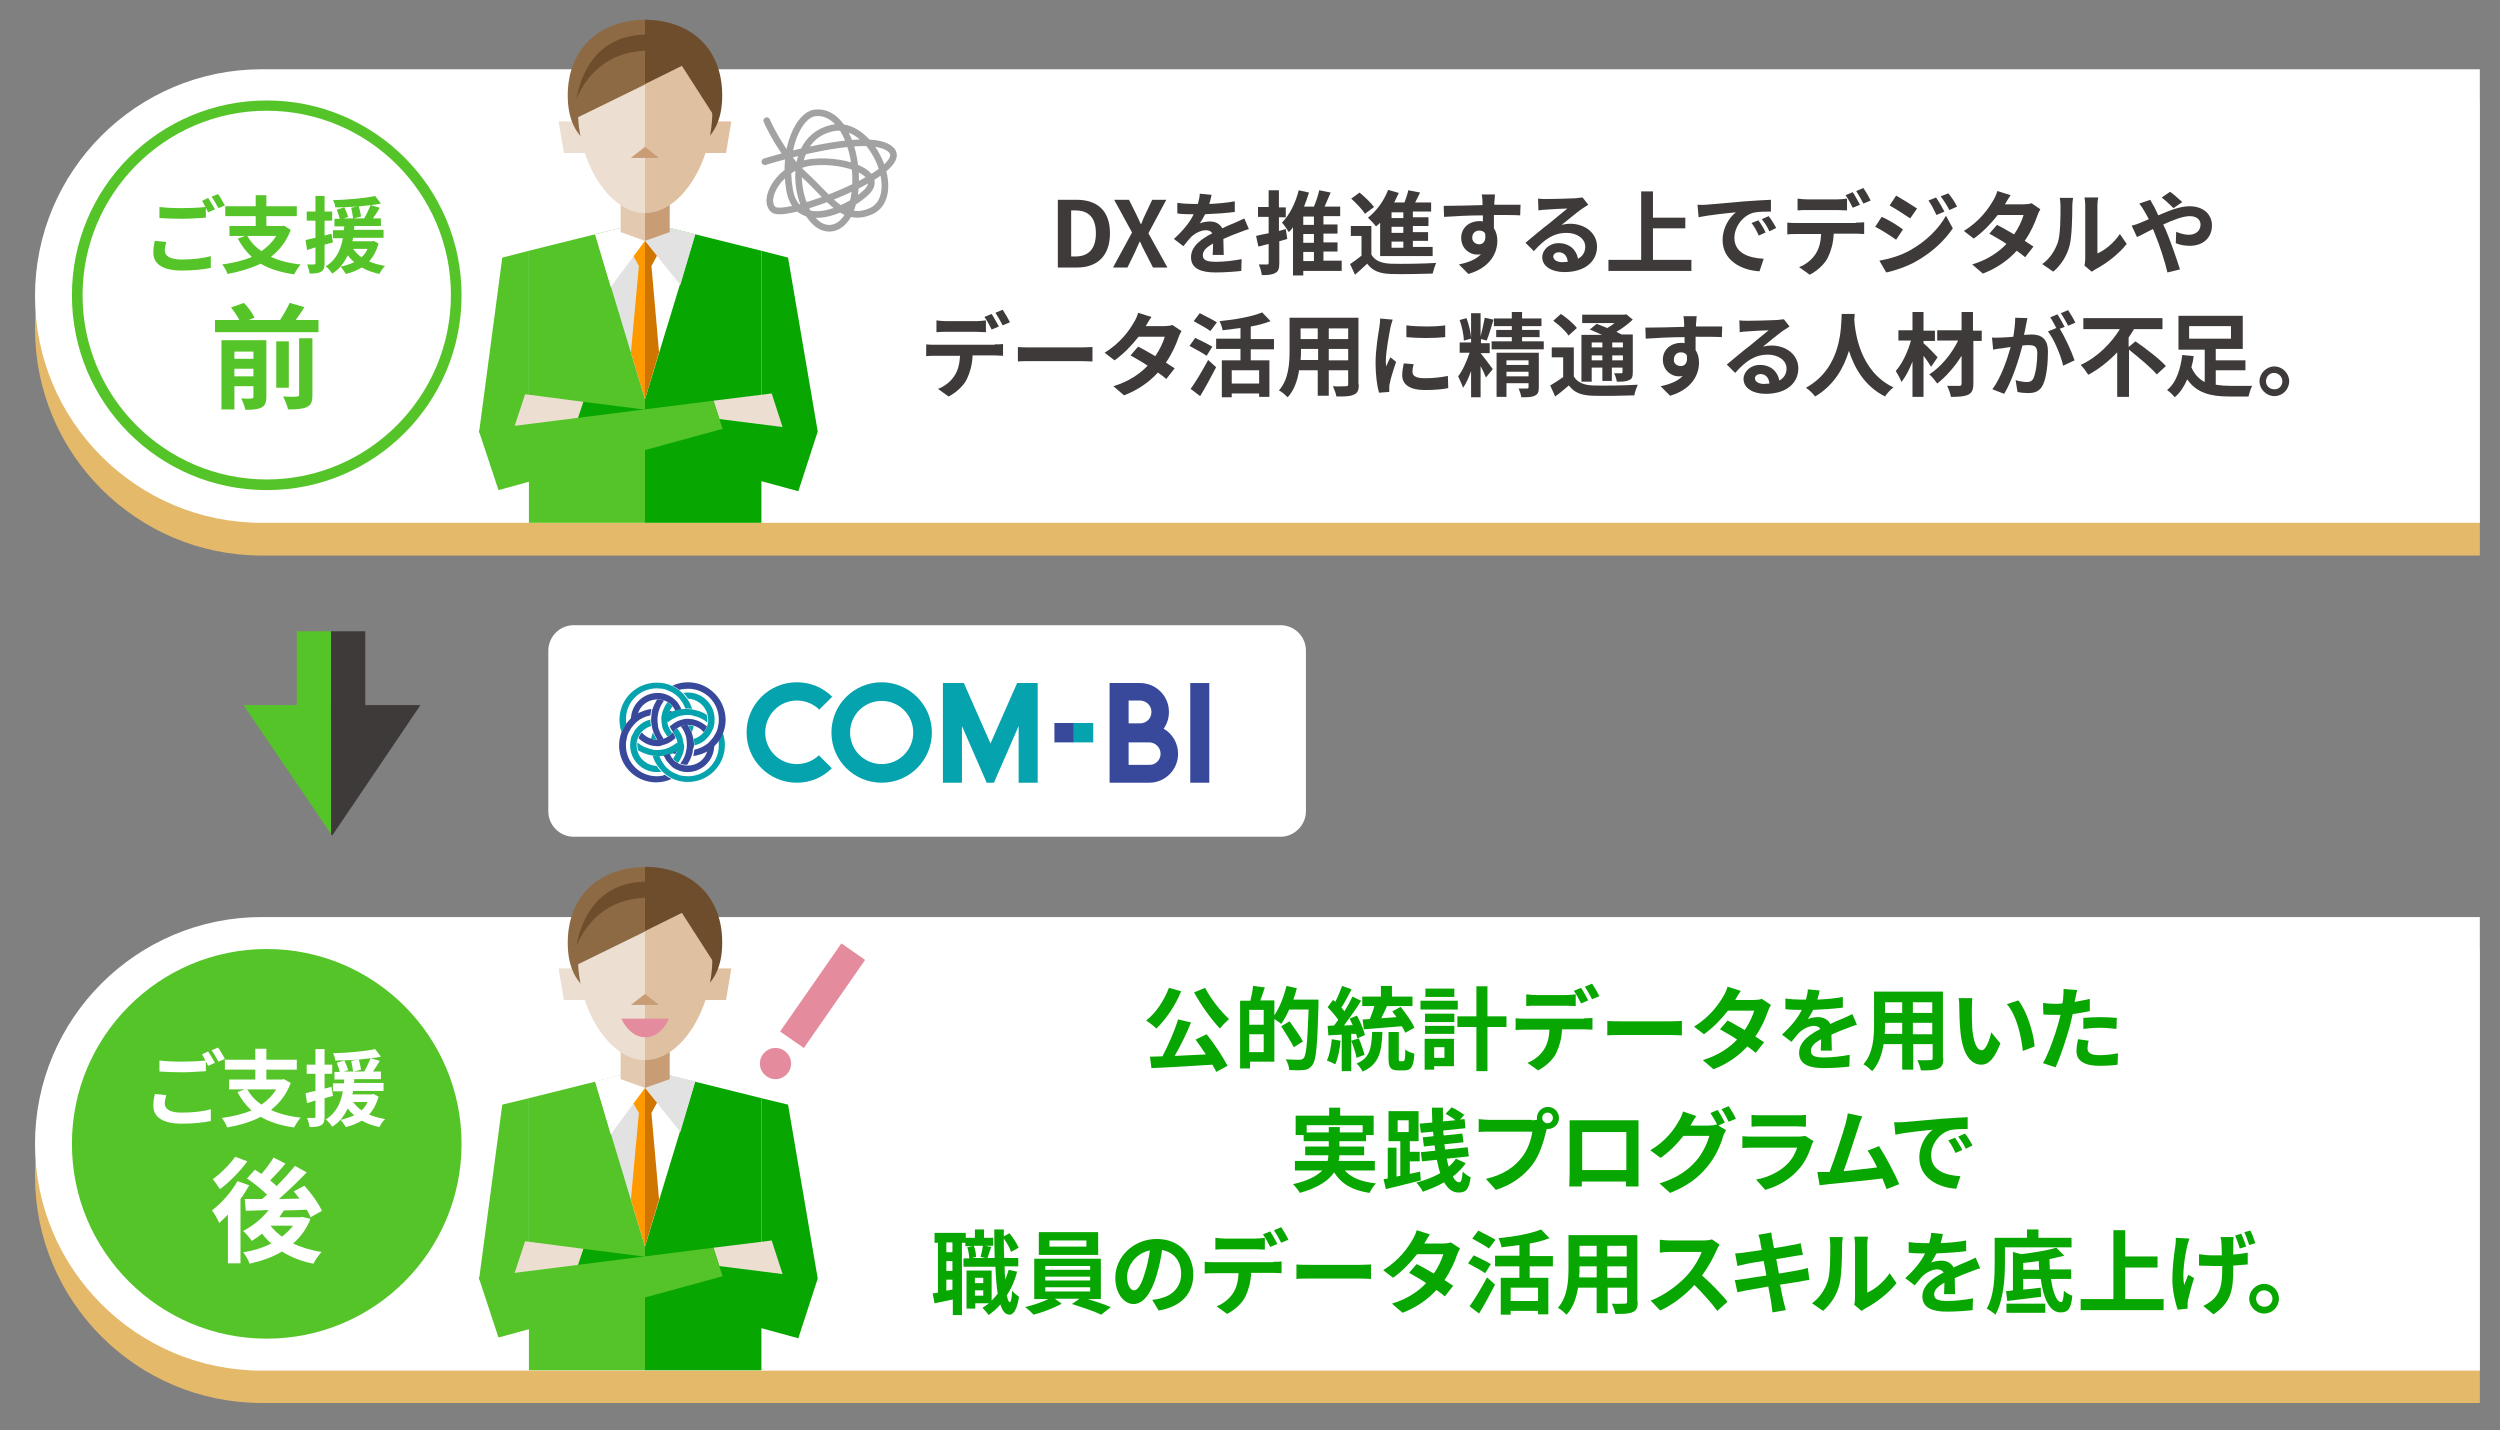 <?xml version="1.0" encoding="utf-8"?>
<!-- Generator: Adobe Illustrator 27.9.6, SVG Export Plug-In . SVG Version: 9.03 Build 54986)  -->
<svg version="1.1" xmlns="http://www.w3.org/2000/svg" xmlns:xlink="http://www.w3.org/1999/xlink" x="0px" y="0px"
	 viewBox="0 0 657 375.9" style="enable-background:new 0 0 657 375.9;" xml:space="preserve">
<rect x="0" y="0" width="657" height="375.9" fill="#808080" stroke="none"/>
<style type="text/css">
	.st0{fill:#3E3A39;}
	.st1{fill:none;stroke:#FFFFFF;stroke-width:5;stroke-linecap:round;stroke-linejoin:round;stroke-miterlimit:10;}
	.st2{fill:#FFFFFF;}
	.st3{fill:#E4B96A;}
	.st4{fill:#55C429;}
	.st5{fill:#07A600;}
	.st6{fill:#E2E2E2;}
	.st7{fill:#FF9900;}
	.st8{fill:#D07500;}
	.st9{fill:#ECDED0;}
	.st10{fill:#DFC0A1;}
	.st11{fill:#8D6A43;}
	.st12{fill:#6D4D2B;}
	.st13{fill:#E3C9AF;}
	.st14{fill:#C89C75;}
	.st15{fill:none;stroke:#A2A2A2;stroke-width:1.75;stroke-linecap:round;stroke-miterlimit:10;}
	.st16{fill:#E58B9E;}
	.st17{fill:#2D2D2D;}
	.st18{fill:#E92469;}
	.st19{fill:#AEE399;}
	.st20{fill:#D4F0C9;}
	.st21{fill:#E81C41;}
	.st22{fill:#1A81DF;}
	.st23{fill:#8ECD41;}
	.st24{fill:#E962FA;}
	.st25{fill:#F28124;}
	.st26{fill:#29B19C;}
	.st27{fill:#7A4AFA;}
	.st28{fill:#52C93E;}
	.st29{fill:#00B092;}
	.st30{fill:#238923;}
	.st31{fill:#017676;}
	.st32{fill:#D0E7B6;}
	.st33{fill:#A4E6CD;}
	.st34{fill:#E35600;}
	.st35{fill:#FF7E24;}
	.st36{fill:#FF9D4D;}
	.st37{fill:#FFC213;}
	.st38{fill:#FFC824;}
	.st39{fill:#FFE887;}
	.st40{clip-path:url(#SVGID_00000155851251628738815050000005161626120367737996_);}
	.st41{clip-path:url(#SVGID_00000106869106541290130630000016761584220993204924_);}
	.st42{fill:none;stroke:#000000;stroke-width:0.5;stroke-linejoin:round;stroke-miterlimit:10;}
	.st43{clip-path:url(#SVGID_00000168078469271341693750000011298890695647901591_);}
	.st44{clip-path:url(#SVGID_00000043433064648065915920000000880163567254296494_);}
	.st45{fill:#38499C;}
	.st46{fill:#04A3AE;}
	.st47{clip-path:url(#SVGID_00000098941915046363361150000012379762105326882450_);}
	.st48{clip-path:url(#SVGID_00000021808283760476781150000016681454572801332919_);}
	.st49{fill:#C7C7C7;}
	.st50{fill:url(#SVGID_00000119812907765204414350000009381735204978009236_);}
	.st51{fill:#FFD458;}
	.st52{fill:#FF9123;}
	.st53{fill:#2E50B4;}
	.st54{fill:#E40038;}
	.st55{fill:#0AB8B3;}
	.st56{fill:#5B5857;}
	.st57{clip-path:url(#SVGID_00000057124245960472101720000012974606818434965637_);}
	.st58{clip-path:url(#SVGID_00000101098449706272109860000016323615175324292260_);}
	.st59{fill:#55C429;stroke:#55C429;stroke-width:5.757;stroke-miterlimit:10;}
	.st60{clip-path:url(#SVGID_00000169539548104472851080000005233504377094891953_);}
	.st61{clip-path:url(#SVGID_00000170995122632040251810000000214548628475769497_);}
	.st62{clip-path:url(#SVGID_00000063611881014706998180000006138639028532148889_);}
	.st63{clip-path:url(#SVGID_00000174572717646875271210000007132060652075087235_);}
	.st64{clip-path:url(#SVGID_00000044136659555317518410000014359846364922039741_);}
	.st65{clip-path:url(#SVGID_00000098935640574711312710000003739007294197266618_);}
	.st66{clip-path:url(#SVGID_00000092425527693373209490000017743456087649469596_);}
	.st67{clip-path:url(#SVGID_00000031891879700320642230000004333915251874378923_);}
	.st68{fill:#DAA427;}
	.st69{fill:#D36800;}
	.st70{fill:#FFEDB9;}
	.st71{fill:#D7D7D7;}
	.st72{fill:#F1E3D5;}
	.st73{fill:#E4C5A6;}
	.st74{fill:#CDA175;}
	.st75{fill:#926A43;}
	.st76{fill:#E8CEB4;}
	.st77{fill:#DEDEDE;}
	.st78{fill:#868686;}
	.st79{fill:#A9A9A9;}
	.st80{fill:#BFA891;}
	.st81{fill:#E6E6E6;}
	.st82{clip-path:url(#SVGID_00000052069515618197506460000000901246754995786115_);}
	.st83{fill:url(#SVGID_00000116210217154855552130000010302301062931660461_);}
	.st84{clip-path:url(#SVGID_00000162337562190789647230000000357153869486148796_);}
	.st85{clip-path:url(#SVGID_00000083060292502828557710000008771175177918281902_);}
	.st86{clip-path:url(#SVGID_00000155824816619945354590000009131527941512334255_);}
	.st87{clip-path:url(#SVGID_00000062160015113211636580000001682734384177263500_);}
	.st88{fill:none;stroke:#000000;stroke-width:0.803;stroke-linejoin:round;stroke-miterlimit:10;}
	.st89{clip-path:url(#SVGID_00000085938000217227484410000007323924962641065633_);}
	.st90{clip-path:url(#SVGID_00000036940091948873222220000006969454156319714438_);}
	.st91{clip-path:url(#SVGID_00000114059480259189849190000008726633198592099217_);}
	.st92{clip-path:url(#SVGID_00000078009028371262009450000006024528317871589515_);}
	.st93{fill:none;stroke:#000000;stroke-width:0.414;stroke-linejoin:round;stroke-miterlimit:10;}
	.st94{fill:#55C429;stroke:#55C429;stroke-width:4.771;stroke-miterlimit:10;}
	.st95{clip-path:url(#SVGID_00000052782961655878121410000002227321773139953028_);}
	.st96{clip-path:url(#SVGID_00000133498309331201065610000013113244195870587065_);}
	.st97{clip-path:url(#SVGID_00000085932791978536497470000012469954516325389988_);}
	.st98{clip-path:url(#SVGID_00000175299837433332891250000014506386201359094163_);}
	.st99{clip-path:url(#SVGID_00000145744612920101899260000000911507025248991881_);}
	.st100{clip-path:url(#SVGID_00000021839781695218308410000000914034386535744950_);}
	.st101{fill:none;stroke:#000000;stroke-width:0.455;stroke-linejoin:round;stroke-miterlimit:10;}
	.st102{clip-path:url(#SVGID_00000001631201770871932350000017783031363438230186_);}
	.st103{clip-path:url(#SVGID_00000156574688180830458660000010167764661185085837_);}
	.st104{clip-path:url(#SVGID_00000022538090999982643840000005444279378546015151_);}
</style>
<g id="レイヤー_1">
	<path class="st2" d="M336.5,219.9H150.8c-3.7,0-6.7-3-6.7-6.7v-42.2c0-3.7,3-6.7,6.7-6.7h185.7c3.7,0,6.7,3,6.7,6.7v42.2
		C343.2,216.8,340.2,219.9,336.5,219.9z"/>
	<path class="st3" d="M651.7,146H68.8c-32.9,0-59.6-26.7-59.6-59.6v0c0-32.9,26.7-59.6,59.6-59.6h582.9V146z"/>
	<path class="st3" d="M651.7,368.7H68.8c-32.9,0-59.6-26.7-59.6-59.6v0c0-32.9,26.7-59.6,59.6-59.6h582.9V368.7z"/>
	<path class="st2" d="M651.7,137.4H68.8c-32.9,0-59.6-26.7-59.6-59.6v0c0-32.9,26.7-59.6,59.6-59.6h582.9V137.4z"/>
	<g>
		<path class="st2" d="M70.1,127.3c-27.5,0-49.8-22.3-49.8-49.8s22.3-49.8,49.8-49.8s49.8,22.3,49.8,49.8S97.6,127.3,70.1,127.3z"/>
		<g>
			<path class="st4" d="M70.1,29.1c26.7,0,48.4,21.7,48.4,48.4S96.8,126,70.1,126s-48.4-21.7-48.4-48.4S43.4,29.1,70.1,29.1
				 M70.1,26.4c-28.3,0-51.2,22.9-51.2,51.2c0,28.3,22.9,51.2,51.2,51.2c28.3,0,51.2-22.9,51.2-51.2C121.3,49.3,98.4,26.4,70.1,26.4
				L70.1,26.4z"/>
		</g>
	</g>
	<g>
		<path class="st4" d="M43.7,63.6c-0.2,0.8-0.4,1.5-0.4,2.2c0,1.4,1.3,2.4,4.4,2.4c2.9,0,5.7-0.3,7.7-0.9l0,3.1
			c-1.9,0.4-4.5,0.7-7.6,0.7c-5,0-7.5-1.7-7.5-4.7c0-1.3,0.2-2.3,0.4-3.1L43.7,63.6z M54.7,52c0.5,0.8,1.3,2.2,1.8,3l-1.8,0.8
			c-0.2-0.4-0.4-0.8-0.6-1.2v2.6c-1.5,0.1-4.2,0.3-6.3,0.3c-2.3,0-4.2-0.1-5.9-0.2v-2.9c1.6,0.2,3.6,0.3,5.9,0.3
			c2.1,0,4.5-0.1,6.2-0.3c-0.3-0.6-0.6-1.1-0.9-1.6L54.7,52z M57.3,51c0.6,0.8,1.4,2.2,1.8,3l-1.7,0.7c-0.5-0.9-1.2-2.2-1.8-3
			L57.3,51z"/>
		<path class="st4" d="M76.4,60.4c-1.1,3-2.9,5.3-5.2,7.1c2.2,1,4.8,1.7,7.8,2c-0.5,0.6-1.3,1.8-1.7,2.6c-3.5-0.5-6.4-1.4-8.8-2.8
			C66,70.5,63,71.4,59.8,72c-0.2-0.7-0.9-1.9-1.4-2.5c2.9-0.4,5.5-1,7.8-2c-1.5-1.3-2.7-2.9-3.7-4.8l1.9-0.7h-4.1v-2.6h6.9v-2.6h-8
			v-2.6h8v-2.9H70v2.9H78v2.6H70v2.6h4.1l0.5-0.1L76.4,60.4z M65,62c0.9,1.6,2.1,2.9,3.7,4c1.6-1.1,2.9-2.4,3.9-4H65z"/>
		<path class="st4" d="M87.5,63.7c-0.7,0.2-1.5,0.4-2.2,0.6v4.8c0,1.2-0.2,1.9-0.9,2.3s-1.6,0.5-3,0.5c-0.1-0.6-0.4-1.7-0.7-2.4
			c0.8,0,1.6,0,1.8,0c0.3,0,0.4-0.1,0.4-0.4V65l-2.2,0.7l-0.4-2.6c0.7-0.2,1.6-0.4,2.6-0.6V58h-2.3v-2.4h2.3v-4.1h2.4v4.1h2V58h-2
			v3.9l1.8-0.5L87.5,63.7z M99.5,64c-0.6,2-1.4,3.5-2.5,4.7c1.3,0.6,2.7,0.9,4.2,1.2c-0.6,0.5-1.2,1.5-1.5,2.1
			c-1.7-0.4-3.3-0.9-4.6-1.7c-1.2,0.7-2.6,1.3-4.2,1.7c-0.3-0.5-1-1.5-1.4-1.9c1.3-0.3,2.5-0.7,3.6-1.2c-0.6-0.5-1.2-1.1-1.7-1.8
			c-0.9,1.8-2.1,3.6-4.1,4.8c-0.4-0.6-1.1-1.5-1.7-1.9c2.9-1.8,4-4.6,4.5-7.4h-2.6v-2.1h2.9c0-0.4,0-0.7,0.1-1h-2.6v-2h1.4
			c-0.2-0.7-0.5-1.7-0.8-2.4l2-0.6c0.4,0.8,0.8,1.9,1,2.5l-1.2,0.4h2.5c-0.1-0.7-0.3-1.9-0.5-2.8l2-0.4c0.2,0.9,0.5,2,0.6,2.7
			l-2,0.5h2.8c0.6-1,1.3-2.5,1.7-3.5c-2.9,0.4-6.3,0.6-9.3,0.6c0-0.6-0.3-1.4-0.6-1.9c3.9-0.1,8.4-0.5,11.1-1.1l1.5,2
			c-0.8,0.2-1.7,0.3-2.7,0.4l2.4,0.7c-0.6,1-1.2,2-1.8,2.8h2.1v2h-7c0,0.4,0,0.7-0.1,1h7.8v2.1h-8c-0.1,0.3-0.1,0.6-0.2,0.9h5.2
			l0.4-0.1L99.5,64z M92.8,65.4c0.6,0.8,1.3,1.6,2.2,2.2c0.7-0.6,1.2-1.3,1.6-2.2H92.8z"/>
		<path class="st4" d="M83.7,84.1v3.2H56.5v-3.2h6.4c-0.5-1-1.4-2.3-2.2-3.3l3.4-1.2c1.1,1.1,2.3,2.8,2.8,3.9l-1.6,0.6h8.3
			c0.9-1.4,1.9-3.1,2.5-4.5l3.9,1.1c-0.7,1.2-1.5,2.3-2.3,3.4H83.7z M70,104.2c0,1.5-0.3,2.4-1.3,2.9c-1,0.5-2.3,0.6-4.2,0.6
			c-0.2-0.9-0.7-2.2-1.1-3c1.1,0.1,2.3,0.1,2.7,0c0.4,0,0.5-0.1,0.5-0.5v-2.7h-5v6.1h-3.4V89.4H70V104.2z M61.6,92.4v1.9h5v-1.9
			H61.6z M66.6,98.9v-2h-5v2H66.6z M75.9,101.9h-3.3V89.7h3.3V101.9z M78.6,88.9h3.5v14.9c0,1.8-0.3,2.6-1.5,3.2
			c-1.1,0.5-2.8,0.6-4.9,0.6c-0.2-1-0.8-2.4-1.3-3.4c1.5,0.1,3.1,0.1,3.6,0c0.5,0,0.6-0.1,0.6-0.5V88.9z"/>
	</g>
	<g>
		<path class="st2" d="M651.7,360.2H68.8c-32.9,0-59.6-26.7-59.6-59.6v0c0-32.9,26.7-59.6,59.6-59.6h582.9V360.2z"/>
	</g>
	<circle class="st4" cx="70.1" cy="300.6" r="51.2"/>
	<g>
		<g>
			<path class="st2" d="M43.7,287.8c-0.2,0.8-0.4,1.5-0.4,2.2c0,1.4,1.3,2.4,4.4,2.4c2.9,0,5.7-0.3,7.7-0.9l0,3.1
				c-1.9,0.4-4.5,0.7-7.6,0.7c-5,0-7.5-1.7-7.5-4.7c0-1.3,0.2-2.3,0.4-3.1L43.7,287.8z M54.7,276.3c0.5,0.8,1.3,2.2,1.8,3l-1.8,0.8
				c-0.2-0.4-0.4-0.8-0.6-1.2v2.6c-1.5,0.1-4.2,0.3-6.3,0.3c-2.3,0-4.2-0.1-5.9-0.2v-2.9c1.6,0.2,3.6,0.3,5.9,0.3
				c2.1,0,4.5-0.1,6.2-0.3c-0.3-0.6-0.6-1.1-0.9-1.6L54.7,276.3z M57.3,275.3c0.6,0.8,1.4,2.2,1.8,3l-1.7,0.7
				c-0.5-0.9-1.2-2.2-1.8-3L57.3,275.3z"/>
			<path class="st2" d="M76.4,284.6c-1.1,3-2.9,5.3-5.2,7.1c2.2,1,4.8,1.7,7.8,2c-0.5,0.6-1.3,1.8-1.7,2.6c-3.5-0.5-6.4-1.4-8.8-2.8
				c-2.6,1.4-5.6,2.2-8.8,2.8c-0.2-0.7-0.9-1.9-1.4-2.5c2.9-0.4,5.5-1,7.8-2c-1.5-1.3-2.7-2.9-3.7-4.8l1.9-0.7h-4.1v-2.6h6.9v-2.6
				h-8v-2.6h8v-2.9H70v2.9H78v2.6H70v2.6h4.1l0.5-0.1L76.4,284.6z M65,286.3c0.9,1.6,2.1,2.9,3.7,4c1.6-1.1,2.9-2.4,3.9-4H65z"/>
			<path class="st2" d="M87.5,288c-0.7,0.2-1.5,0.4-2.2,0.6v4.8c0,1.2-0.2,1.9-0.9,2.3s-1.6,0.5-3,0.5c-0.1-0.6-0.4-1.7-0.7-2.4
				c0.8,0,1.6,0,1.8,0c0.3,0,0.4-0.1,0.4-0.4v-4.2l-2.2,0.7l-0.4-2.6c0.7-0.2,1.6-0.4,2.6-0.6v-4.5h-2.3v-2.4h2.3v-4.1h2.4v4.1h2
				v2.4h-2v3.9l1.8-0.5L87.5,288z M99.5,288.2c-0.6,2-1.4,3.5-2.5,4.7c1.3,0.6,2.7,0.9,4.2,1.2c-0.6,0.5-1.2,1.5-1.5,2.1
				c-1.7-0.4-3.3-0.9-4.6-1.7c-1.2,0.7-2.6,1.3-4.2,1.7c-0.3-0.5-1-1.5-1.4-1.9c1.3-0.3,2.5-0.7,3.6-1.2c-0.6-0.5-1.2-1.1-1.7-1.8
				c-0.9,1.8-2.1,3.6-4.1,4.8c-0.4-0.6-1.1-1.5-1.7-1.9c2.9-1.8,4-4.6,4.5-7.4h-2.6v-2.1h2.9c0-0.4,0-0.7,0.1-1h-2.6v-2h1.4
				c-0.2-0.7-0.5-1.7-0.8-2.4l2-0.6c0.4,0.8,0.8,1.9,1,2.5l-1.2,0.4h2.5c-0.1-0.7-0.3-1.9-0.5-2.8l2-0.4c0.2,0.9,0.5,2,0.6,2.7
				l-2,0.5h2.8c0.6-1,1.3-2.5,1.7-3.5c-2.9,0.4-6.3,0.6-9.3,0.6c0-0.6-0.3-1.4-0.6-1.9c3.9-0.1,8.4-0.5,11.1-1.1l1.5,2
				c-0.8,0.2-1.7,0.3-2.7,0.4l2.4,0.7c-0.6,1-1.2,2-1.8,2.8h2.1v2h-7c0,0.4,0,0.7-0.1,1h7.8v2.1h-8c-0.1,0.3-0.1,0.6-0.2,0.9h5.2
				l0.4-0.1L99.5,288.2z M92.8,289.6c0.6,0.8,1.3,1.6,2.2,2.2c0.7-0.6,1.2-1.3,1.6-2.2H92.8z"/>
			<path class="st2" d="M65.5,311.5c-0.7,1.2-1.4,2.4-2.3,3.6V332h-3.3v-12.8c-0.8,0.8-1.6,1.6-2.3,2.2c-0.3-0.8-1.3-2.6-1.9-3.3
				c2.5-1.9,5.1-4.8,6.7-7.7L65.5,311.5z M65,305.2c-1.9,2.6-4.7,5.5-7.2,7.3c-0.5-0.7-1.3-2-1.9-2.6c2.1-1.5,4.6-4,5.9-5.9
				L65,305.2z M81.6,320.3c-1,2.6-2.6,4.8-4.6,6.5c2.2,1,4.7,1.8,7.5,2.2c-0.7,0.8-1.7,2.1-2.1,3.1c-3.2-0.6-5.9-1.7-8.3-3.2
				c-2.5,1.5-5.4,2.5-8.5,3.2c-0.3-0.9-1.1-2.3-1.7-3c2.7-0.4,5.2-1.2,7.4-2.3c-0.9-0.8-1.7-1.6-2.4-2.6c-0.9,0.7-1.8,1.3-2.7,1.9
				c-0.5-0.7-1.6-2-2.3-2.6c2.5-1.3,5-3.3,6.7-5.5l-6,0.2l-0.3-3.1c1.4,0,2.9,0,4.6,0c0.4-0.4,0.9-0.8,1.3-1.1
				c-1.4-1.4-3.5-3.1-5.3-4.3l2.1-2.3c0.5,0.3,1.1,0.7,1.7,1.1c1.2-1.3,2.4-3,3.2-4.3l3.1,1.6c-1.3,1.6-2.8,3.2-4,4.4
				c0.6,0.5,1.2,1,1.7,1.5c1.8-1.8,3.5-3.7,4.8-5.3l3.1,1.7c-2.2,2.3-4.8,4.8-7.3,7l5.4-0.1c-0.5-0.7-1-1.3-1.5-1.9l2.8-1.5
				c1.7,1.9,3.7,4.6,4.6,6.6l-3,1.7c-0.2-0.6-0.6-1.3-1-2c-2,0.1-4,0.2-6,0.2c-0.4,0.6-0.8,1.2-1.2,1.8h5.4l0.6-0.1L81.6,320.3z
				 M71.1,322.1c0.8,1.1,1.8,2,3,2.9c1.1-0.9,2.1-1.8,2.9-2.9L71.1,322.1L71.1,322.1z"/>
		</g>
	</g>
	<g>
		<g>
			<path class="st0" d="M278,52.5h4.9c5.4,0,8.8,2.8,8.8,8.8c0,6-3.4,9-8.6,9H278V52.5z M282.6,67.4c3.3,0,5.4-1.8,5.4-6.1
				c0-4.3-2.1-6-5.4-6h-1.1v12.1H282.6z"/>
			<path class="st0" d="M297.5,61.1l-4.7-8.6h3.9l1.8,3.6c0.4,0.8,0.8,1.7,1.3,2.8h0.1c0.4-1.1,0.8-2,1.2-2.8l1.7-3.6h3.7l-4.7,8.8
				l5,9H303l-2-3.9c-0.5-0.9-0.9-1.8-1.4-2.9h-0.1c-0.5,1.1-0.9,2-1.3,2.9l-1.9,3.9h-3.8L297.5,61.1z"/>
			<path class="st0" d="M318.7,66.8c0-0.7,0.1-1.8,0.1-2.8c-1.8,1-2.7,1.9-2.7,3.1c0,1.3,1.1,1.7,3.5,1.7c2,0,4.7-0.3,6.7-0.7
				l-0.1,3.1c-1.6,0.2-4.5,0.4-6.7,0.4c-3.7,0-6.5-0.9-6.5-4c0-3,2.9-4.9,5.6-6.3c-0.4-0.6-1-0.8-1.7-0.8c-1.3,0-2.8,0.8-3.7,1.6
				c-0.7,0.7-1.4,1.6-2.2,2.6l-2.5-1.9c2.5-2.3,4.2-4.4,5.2-6.5h-0.3c-1,0-2.7,0-4-0.2v-2.8c1.2,0.2,3,0.3,4.2,0.3h1.2
				c0.3-1.1,0.5-2,0.5-2.7l3.1,0.3c-0.1,0.6-0.3,1.4-0.6,2.4c2.2-0.1,4.6-0.3,6.7-0.7l0,2.8c-2.3,0.3-5.2,0.5-7.8,0.6
				c-0.4,0.8-0.9,1.7-1.4,2.4c0.6-0.3,1.9-0.5,2.7-0.5c1.4,0,2.6,0.6,3.2,1.8c1.2-0.6,2.2-1,3.2-1.4c0.9-0.4,1.8-0.8,2.6-1.2
				l1.2,2.8c-0.8,0.2-2,0.7-2.8,1c-1.1,0.4-2.4,0.9-3.9,1.6c0,1.3,0.1,3.1,0.1,4.2H318.7z"/>
			<path class="st0" d="M338.3,62.8c-0.7,0.2-1.4,0.4-2.1,0.6v5.7c0,1.4-0.2,2.2-1,2.6c-0.8,0.5-1.9,0.6-3.6,0.6
				c-0.1-0.8-0.4-2-0.8-2.8c0.9,0,1.9,0,2.2,0c0.3,0,0.4-0.1,0.4-0.5v-4.9l-2.7,0.7l-0.6-2.8c0.9-0.2,2-0.5,3.3-0.7v-4.3h-2.8v-2.6
				h2.8V50h2.7v4.5h1.8v2.6h-1.8v3.6l1.8-0.5L338.3,62.8z M352.7,71.2h-10.2v1.2h-2.7V59.7c-0.3,0.5-0.7,0.9-1.1,1.3
				c-0.4-0.6-1.2-1.9-1.8-2.5c2-2,3.6-5.2,4.4-8.5l2.7,0.6c-0.4,1.3-0.8,2.5-1.3,3.7h2.6c0.6-1.4,1.1-3,1.4-4.3l3,0.6
				c-0.5,1.2-1.1,2.5-1.6,3.7h4.1v2.5h-4.4v2.2h3.7v2.4h-3.7v2.3h3.7v2.4h-3.7v2.4h4.8V71.2z M345.3,56.9h-2.8v2.2h2.8V56.9z
				 M345.3,61.5h-2.8v2.3h2.8V61.5z M342.5,68.6h2.8v-2.4h-2.8V68.6z"/>
			<path class="st0" d="M360.4,66.9c0.9,1.6,2.6,2.3,5.1,2.4c2.9,0.1,8.5,0,11.9-0.2c-0.3,0.7-0.7,2-0.9,2.8c-3,0.1-8.1,0.2-11,0.1
				c-2.9-0.1-4.8-0.8-6.2-2.7c-1,0.9-1.9,1.8-3.2,2.9l-1.3-2.8c0.9-0.6,2-1.4,3-2.2v-5.2H355v-2.6h5.4V66.9z M358.7,56.2
				c-0.7-1.2-2.3-2.8-3.6-4l2.2-1.6c1.3,1.1,3,2.7,3.8,3.8L358.7,56.2z M362.9,58.3c-0.4,0.5-0.9,0.9-1.3,1.2
				c-0.4-0.6-1.5-1.7-2.1-2.3c2.2-1.7,4.2-4.4,5.3-7.3l2.8,0.8c-0.4,0.9-0.8,1.7-1.2,2.5h2.7c0.4-1.1,0.8-2.2,1-3.2l3.1,0.6
				c-0.4,0.9-0.9,1.8-1.3,2.6h4.2v2.4h-4.8v1.5h4.1v2.3h-4.1v1.6h4v2.3h-4v1.6h5.2v2.4h-13.8V58.3z M368.8,55.8h-3.1v1.5h3.1V55.8z
				 M368.8,59.6h-3.1v1.6h3.1V59.6z M368.8,63.5h-3.1v1.6h3.1V63.5z"/>
			<path class="st0" d="M399.5,56.6c-1.4-0.1-3.7-0.1-6.9-0.1c0,1.2,0,2.5,0,3.5c0.6,0.9,0.9,2,0.9,3.3c0,3.1-1.8,7-7.6,8.7
				l-2.5-2.5c2.4-0.5,4.5-1.3,5.8-2.7c-0.3,0.1-0.7,0.1-1.1,0.1c-1.8,0-4.1-1.5-4.1-4.4c0-2.7,2.2-4.4,4.8-4.4c0.3,0,0.6,0,0.9,0.1
				l0-1.6c-3.6,0-7.3,0.2-10.2,0.4l-0.1-2.9c2.7,0,7-0.1,10.2-0.2c0-0.3,0-0.6,0-0.7c0-0.8-0.1-1.7-0.2-2.1h3.5
				c-0.1,0.4-0.1,1.7-0.2,2c0,0.2,0,0.4,0,0.7c2.4,0,5.6,0,6.9,0L399.5,56.6z M388.7,64.2c1,0,1.9-0.7,1.6-2.8
				c-0.3-0.6-0.9-0.8-1.6-0.8c-0.9,0-1.8,0.6-1.8,1.9C386.9,63.5,387.8,64.2,388.7,64.2z"/>
			<path class="st0" d="M417.4,53.8c-0.6,0.4-1.1,0.7-1.7,1.1c-1.3,0.9-3.8,3-5.3,4.2c0.8-0.2,1.5-0.3,2.2-0.3c4,0,7.1,2.5,7.1,6
				c0,3.7-2.9,6.7-8.6,6.7c-3.3,0-5.8-1.5-5.8-3.9c0-1.9,1.8-3.7,4.3-3.7c2.9,0,4.7,1.8,5.1,4.1c1.3-0.7,1.9-1.8,1.9-3.2
				c0-2.1-2.2-3.6-4.9-3.6c-3.6,0-6,1.9-8.6,4.8l-2.2-2.2c1.7-1.4,4.5-3.8,6-4.9c1.3-1.1,3.8-3.1,5-4.1c-1.2,0-4.5,0.2-5.7,0.3
				c-0.6,0-1.4,0.1-1.9,0.2l-0.1-3.1c0.7,0.1,1.5,0.1,2.2,0.1c1.2,0,6.3-0.1,7.7-0.2c1-0.1,1.5-0.2,1.8-0.2L417.4,53.8z M412,68.8
				c-0.1-1.5-1-2.5-2.3-2.5c-0.9,0-1.5,0.5-1.5,1.1c0,0.9,1,1.5,2.4,1.5C411.1,68.9,411.6,68.8,412,68.8z"/>
			<path class="st0" d="M444.5,68.3v2.9h-21.8v-2.9h8.6V50.3h3.1v6.9h8.5V60h-8.5v8.3H444.5z"/>
			<path class="st0" d="M448.4,53.8c2-0.2,5.9-0.5,10.3-0.9c2.4-0.2,5-0.3,6.7-0.4l0,3.1c-1.3,0-3.3,0-4.6,0.3c-2.9,0.8-5,3.8-5,6.6
				c0,3.9,3.6,5.3,7.7,5.5l-1.1,3.3c-5-0.3-9.7-3-9.7-8.2c0-3.4,1.9-6.1,3.5-7.3c-2.1,0.2-7.1,0.7-9.8,1.3l-0.3-3.3
				C447.1,53.9,448,53.8,448.4,53.8z M464,61.1l-1.8,0.8c-0.6-1.3-1.1-2.3-1.9-3.3l1.8-0.7C462.7,58.7,463.6,60.1,464,61.1z
				 M466.8,59.9l-1.8,0.9c-0.6-1.3-1.2-2.2-2-3.2l1.8-0.8C465.4,57.5,466.3,59,466.8,59.9z"/>
			<path class="st0" d="M487.7,58.5c0.5,0,1.6,0,2.2-0.1v3.1c-0.6,0-1.5-0.1-2.2-0.1h-5.8c-0.1,2.5-0.7,4.5-1.5,6.2
				c-0.8,1.7-2.7,3.5-4.8,4.6l-2.8-2c1.7-0.6,3.4-2,4.3-3.4c1-1.5,1.4-3.3,1.5-5.3H472c-0.7,0-1.6,0-2.3,0.1v-3.1
				c0.7,0.1,1.6,0.1,2.3,0.1H487.7z M475,55.2c-0.8,0-1.8,0-2.6,0.1v-3.1c0.8,0.1,1.8,0.2,2.6,0.2h7.8c0.8,0,1.8-0.1,2.6-0.2v3.1
				c-0.8,0-1.8-0.1-2.6-0.1H475z M486.9,54.6c-0.5-1-1.2-2.4-1.9-3.3l1.9-0.8c0.6,0.9,1.4,2.4,1.9,3.3L486.9,54.6z M489.7,53.5
				c-0.5-1-1.3-2.4-1.9-3.3l1.9-0.8c0.6,0.9,1.5,2.4,1.9,3.3L489.7,53.5z"/>
			<path class="st0" d="M500.1,60.3l-1.8,2.7c-1.4-1-3.9-2.6-5.5-3.4l1.7-2.6C496.3,57.7,498.9,59.4,500.1,60.3z M502.1,65.7
				c4.1-2.3,7.4-5.6,9.3-9l1.8,3.3c-2.2,3.3-5.6,6.4-9.5,8.6c-2.4,1.4-5.9,2.6-8,3l-1.8-3.1C496.6,68,499.5,67.2,502.1,65.7z
				 M503.8,54.8l-1.8,2.6c-1.3-0.9-3.8-2.5-5.4-3.4l1.7-2.6C499.9,52.3,502.6,54,503.8,54.8z M511,55.6l-2.1,0.9
				c-0.7-1.5-1.2-2.5-2.1-3.8l2-0.8C509.5,52.9,510.4,54.5,511,55.6z M514.3,54.3l-2,0.9c-0.8-1.5-1.4-2.4-2.3-3.6l2-0.8
				C512.8,51.7,513.8,53.2,514.3,54.3z"/>
			<path class="st0" d="M536.2,55c-0.3,0.5-0.6,1.1-0.8,1.7c-0.6,1.8-1.7,4.3-3.3,6.6c0.9,0.6,1.7,1.1,2.3,1.5l-2.2,2.8
				c-0.6-0.5-1.3-1.1-2.2-1.7c-2.1,2.3-5,4.5-8.9,6l-2.8-2.4c4.2-1.3,7-3.3,9-5.4c-1.6-1.1-3.3-2-4.5-2.7l2-2.3
				c1.3,0.6,2.9,1.6,4.5,2.5c1.2-1.7,2.1-3.7,2.5-5.1H525c-1.7,2.2-3.9,4.5-6.3,6.2l-2.6-2c4.2-2.6,6.5-5.9,7.7-8
				c0.4-0.6,0.9-1.7,1.1-2.5l3.5,1.1c-0.6,0.8-1.2,1.9-1.5,2.4l0,0h4.9c0.7,0,1.6-0.1,2.1-0.3L536.2,55z"/>
			<path class="st0" d="M536.7,69.4c2.1-1.5,3.4-3.7,4.1-5.7c0.7-2.1,0.7-6.6,0.7-9.5c0-1-0.1-1.6-0.2-2.2h3.5
				c0,0.1-0.2,1.2-0.2,2.2c0,2.8-0.1,7.9-0.7,10.3c-0.7,2.7-2.2,5.1-4.3,6.9L536.7,69.4z M547.8,69.8c0.1-0.5,0.2-1.1,0.2-1.8V54
				c0-1.1-0.2-2-0.2-2.1h3.6c0,0.1-0.2,1-0.2,2.1v12.6c1.9-0.8,4.3-2.7,5.9-5.1l1.8,2.6c-2,2.6-5.4,5.2-8.1,6.6
				c-0.5,0.3-0.7,0.5-1.1,0.7L547.8,69.8z"/>
			<path class="st0" d="M565.1,52.5c0.2,0.4,0.7,1.4,1,1.8c0.4,0.7,0.7,1.5,1.1,2.3c2.9-1.3,5.8-2.4,8.2-2.4c3.7,0,5.9,2.2,5.9,5
				c0,3.3-2.3,5.4-5.9,5.4c-1.3,0-2.8-0.3-3.6-0.7l0.1-3c1.1,0.5,2.3,0.8,3.3,0.8c1.8,0,3.1-1,3.1-2.7c0-1.2-1-2.2-2.8-2.2
				c-1.8,0-4.4,1-7,2.2l0.7,1.5c1.1,2.6,2.9,7.7,3.7,10.3l-3.3,0.8c-0.7-3-2-7-3.2-9.9l-0.6-1.5c-1.7,0.8-3.2,1.7-4.2,2.1l-1.4-3
				c0.9-0.2,2-0.6,2.4-0.8c0.7-0.3,1.4-0.6,2.1-0.9c-0.4-0.7-0.7-1.4-1.1-2c-0.3-0.6-0.9-1.5-1.4-2.1L565.1,52.5z M571.2,54.7
				c-0.8-0.8-2.2-2.1-3.1-2.8l2.2-1.5c0.9,0.6,2.3,1.9,3.2,2.7L571.2,54.7z"/>
			<path class="st0" d="M261.4,90.5c0.5,0,1.6,0,2.2-0.1v3.1c-0.6,0-1.5-0.1-2.2-0.1h-5.8c-0.1,2.5-0.7,4.5-1.5,6.2
				c-0.8,1.7-2.7,3.5-4.8,4.6l-2.8-2c1.7-0.6,3.4-2,4.3-3.4c1-1.5,1.4-3.3,1.5-5.3h-6.6c-0.7,0-1.6,0-2.3,0.1v-3.1
				c0.7,0.1,1.6,0.1,2.3,0.1H261.4z M248.7,87.2c-0.8,0-1.8,0-2.6,0.1v-3.1c0.8,0.1,1.8,0.2,2.6,0.2h7.8c0.8,0,1.8-0.1,2.6-0.2v3.1
				c-0.8,0-1.8-0.1-2.6-0.1H248.7z M260.6,86.6c-0.5-1-1.2-2.4-1.9-3.3l1.9-0.8c0.6,0.9,1.4,2.4,1.9,3.3L260.6,86.6z M263.5,85.5
				c-0.5-1-1.3-2.4-1.9-3.3l1.9-0.8c0.6,0.9,1.5,2.4,1.9,3.3L263.5,85.5z"/>
			<path class="st0" d="M267.5,91.2c0.9,0.1,2.6,0.1,3.9,0.1h12.9c1.1,0,2.2-0.1,2.8-0.1v3.8c-0.6,0-1.8-0.1-2.8-0.1h-12.9
				c-1.4,0-3,0-3.9,0.1V91.2z"/>
			<path class="st0" d="M310.5,87c-0.3,0.5-0.6,1.1-0.8,1.7c-0.6,1.8-1.7,4.3-3.3,6.6c0.9,0.6,1.7,1.1,2.3,1.5l-2.2,2.8
				c-0.6-0.5-1.3-1.1-2.2-1.7c-2.1,2.3-5,4.5-8.9,6l-2.8-2.4c4.2-1.3,7-3.3,9-5.4c-1.6-1.1-3.3-2-4.5-2.7l2-2.3
				c1.3,0.6,2.9,1.6,4.5,2.5c1.2-1.7,2.1-3.7,2.5-5.1h-6.9c-1.7,2.2-3.9,4.5-6.3,6.2l-2.6-2c4.2-2.6,6.5-5.9,7.7-8
				c0.4-0.6,0.9-1.7,1.1-2.5l3.5,1.1c-0.6,0.8-1.2,1.9-1.5,2.4l0,0h4.9c0.7,0,1.6-0.1,2.1-0.3L310.5,87z"/>
			<path class="st0" d="M317.1,93.5c-1-0.7-3-1.8-4.5-2.6l1.5-2.1c1.3,0.6,3.5,1.7,4.5,2.3L317.1,93.5z M312.9,102.2
				c1.3-1.8,3.1-4.8,4.6-7.6l2.1,1.9c-1.3,2.5-2.8,5.3-4.2,7.6L312.9,102.2z M318.1,87c-0.9-0.7-3-1.8-4.4-2.6l1.6-2.1
				c1.3,0.7,3.4,1.7,4.5,2.4L318.1,87z M328.7,91.7v3h4.9v9.6h-2.7v-0.9h-7.2v1h-2.6v-9.7h4.9v-3h-6.4v-2.7h6.4v-2.8
				c-1.6,0.2-3.2,0.4-4.7,0.6c-0.1-0.7-0.5-1.8-0.8-2.4c4.1-0.4,8.6-1.2,11.2-2.3l2.2,2.3c-1.6,0.6-3.3,1.1-5.2,1.4v3.3h6.1v2.7
				H328.7z M330.9,97.3h-7.2v3.5h7.2V97.3z"/>
			<path class="st0" d="M357.1,101c0,1.5-0.3,2.3-1.3,2.7c-1,0.5-2.4,0.5-4.6,0.5c-0.1-0.8-0.6-2-0.9-2.7c1.3,0.1,2.9,0,3.4,0
				c0.5,0,0.6-0.1,0.6-0.6v-3.6h-5.1v6.7h-2.9v-6.7h-4.9c-0.4,2.6-1.3,5.3-3,7.1c-0.5-0.5-1.6-1.5-2.3-1.8c2.6-2.9,2.8-7.2,2.8-10.5
				v-8.6h18.1V101z M346.4,94.7v-3h-4.5v0.4c0,0.8,0,1.6-0.1,2.5H346.4z M341.8,86.3v2.8h4.5v-2.8H341.8z M354.3,86.3h-5.1v2.8h5.1
				V86.3z M354.3,94.7v-3h-5.1v3H354.3z"/>
			<path class="st0" d="M366,84c-0.2,0.5-0.5,1.7-0.6,2.1c-0.3,1.6-1.2,6.3-1.2,8.7c0,0.5,0,1,0.1,1.5c0.3-0.8,0.7-1.6,1.1-2.4
				l1.5,1.2c-0.7,2-1.5,4.6-1.7,5.8c-0.1,0.3-0.1,0.9-0.1,1.1c0,0.3,0,0.6,0,1l-2.7,0.2c-0.5-1.7-0.9-4.6-0.9-7.8
				c0-3.6,0.7-7.6,1-9.4c0.1-0.7,0.2-1.6,0.2-2.3L366,84z M371.5,95.7c-0.2,0.8-0.3,1.3-0.3,2c0,1.1,0.9,1.7,3.3,1.7
				c2.1,0,3.9-0.2,6-0.6l0.1,3.2c-1.5,0.3-3.5,0.5-6.1,0.5c-4.1,0-6-1.5-6-3.9c0-1,0.2-2,0.4-3.1L371.5,95.7z M379.8,85.5v3.1
				c-2.9,0.3-7.2,0.3-10.2,0l0-3.1C372.5,85.9,377.3,85.9,379.8,85.5z"/>
			<path class="st0" d="M389.1,92.8c0.6,0.7,2.7,3.5,3.2,4.2l-1.8,2.2c-0.3-0.8-0.8-1.9-1.4-3v8.2h-2.5v-6.9
				c-0.6,1.7-1.3,3.3-2.1,4.4c-0.3-0.9-0.9-2.1-1.3-3c1.2-1.5,2.3-4.1,3-6.2h-2.6v-2.7h3v-1l-1.9,0.5c0-1.4-0.5-3.7-1.1-5.4l1.8-0.5
				c0.6,1.6,1.1,3.7,1.2,5.2v-6.5h2.5v6.1c0.4-1.5,0.8-3.4,1.1-4.9l2.3,0.5c-0.6,1.9-1.2,4.1-1.8,5.5l-1.5-0.4v1.1h2.3v2.6h-2.3
				L389.1,92.8L389.1,92.8z M405.7,89.7v2.1H392v-2.1h5.3v-1.1h-4.1v-1.9h4.1v-1h-4.7v-2h4.7V82h2.7v1.7h5.1v2H400v1h4.6v1.9H400
				v1.1H405.7z M404.4,101.8c0,1.2-0.2,1.8-1.1,2.2c-0.8,0.4-1.9,0.4-3.5,0.4c-0.1-0.7-0.4-1.6-0.7-2.3c0.9,0,1.9,0,2.2,0
				c0.3,0,0.4-0.1,0.4-0.4v-1h-5.8v3.6h-2.6V92.7h11.1V101.8z M395.9,94.7v1.2h5.8v-1.2H395.9z M401.7,98.9v-1.2h-5.8v1.2H401.7z"/>
			<path class="st0" d="M413.6,98.9c0.9,1.6,2.6,2.3,5,2.4c2.9,0.1,8.5,0,11.8-0.2c-0.3,0.7-0.8,2-0.9,2.8c-3,0.1-8,0.2-11,0.1
				c-2.9-0.1-4.8-0.8-6.2-2.7c-1.1,0.9-2.2,1.9-3.6,2.9l-1.3-2.9c1-0.6,2.3-1.4,3.4-2.2v-5.2h-3v-2.6h5.8V98.9z M412.2,88.2
				c-0.7-1.2-2.5-2.8-4-3.9l2-1.8c1.5,1,3.3,2.5,4.2,3.7L412.2,88.2z M418.3,100.3h-2.7V88h5.4c-1.1-0.5-2.2-1-3.2-1.4l1.8-1.5
				c0.8,0.3,1.8,0.7,2.8,1.1c0.7-0.4,1.3-0.8,1.9-1.3h-8.5v-2.2h11l0.6-0.1l1.7,1.4c-1.2,1.1-2.7,2.3-4.3,3.2c0.5,0.3,1,0.5,1.4,0.7
				h2.9v9.9c0,1.2-0.2,1.8-1,2.1c-0.8,0.4-1.8,0.4-3.2,0.4c-0.1-0.7-0.4-1.6-0.7-2.2c0.7,0,1.6,0,1.8,0c0.3,0,0.4-0.1,0.4-0.4v-1.1
				h-2.8v3.5h-2.5v-3.5h-2.8V100.3z M418.3,90v1.3h2.8V90H418.3z M421.1,94.7v-1.3h-2.8v1.3H421.1z M426.5,90h-2.8v1.3h2.8V90z
				 M426.5,94.7v-1.3h-2.8v1.3H426.5z"/>
			<path class="st0" d="M452.5,88.6c-1.4-0.1-3.7-0.1-6.9-0.1c0,1.2,0,2.5,0,3.5c0.6,0.9,0.9,2,0.9,3.3c0,3.1-1.8,7-7.6,8.7
				l-2.5-2.5c2.4-0.5,4.5-1.3,5.8-2.7c-0.3,0.1-0.7,0.1-1.1,0.1c-1.8,0-4.1-1.5-4.1-4.4c0-2.7,2.2-4.4,4.8-4.4c0.3,0,0.6,0,0.9,0.1
				l0-1.6c-3.6,0-7.3,0.2-10.2,0.4l-0.1-2.9c2.7,0,7-0.1,10.2-0.2c0-0.3,0-0.6,0-0.7c0-0.8-0.1-1.7-0.2-2.1h3.5
				c-0.1,0.4-0.1,1.7-0.2,2c0,0.2,0,0.4,0,0.7c2.4,0,5.6,0,6.9,0L452.5,88.6z M441.7,96.2c1,0,1.9-0.7,1.6-2.8
				c-0.3-0.6-0.9-0.8-1.6-0.8c-0.9,0-1.8,0.6-1.8,1.9C439.8,95.5,440.7,96.2,441.7,96.2z"/>
			<path class="st0" d="M470.3,85.8c-0.6,0.4-1.1,0.7-1.7,1.1c-1.3,0.9-3.8,3-5.3,4.2c0.8-0.2,1.5-0.3,2.2-0.3c4,0,7.1,2.5,7.1,6
				c0,3.7-2.9,6.7-8.6,6.7c-3.3,0-5.8-1.5-5.8-3.9c0-1.9,1.8-3.7,4.3-3.7c2.9,0,4.7,1.8,5.1,4.1c1.3-0.7,1.9-1.8,1.9-3.2
				c0-2.1-2.2-3.6-4.9-3.6c-3.6,0-6,1.9-8.6,4.8l-2.2-2.2c1.7-1.4,4.5-3.8,6-4.9c1.3-1.1,3.8-3.1,5-4.1c-1.2,0-4.5,0.2-5.7,0.3
				c-0.6,0-1.4,0.1-1.9,0.2l-0.1-3.1c0.7,0.1,1.5,0.1,2.2,0.1c1.2,0,6.3-0.1,7.7-0.2c1-0.1,1.5-0.2,1.8-0.2L470.3,85.8z M465,100.8
				c-0.1-1.5-1-2.5-2.3-2.5c-0.9,0-1.5,0.5-1.5,1.1c0,0.9,1,1.5,2.4,1.5C464.1,100.9,464.5,100.8,465,100.8z"/>
			<path class="st0" d="M487.4,82.5c0,0.4,0,0.9-0.1,1.4c0.2,3.3,1.4,13.7,10.3,17.9c-0.9,0.7-1.8,1.7-2.2,2.4
				c-5.4-2.7-8.1-7.6-9.5-12c-1.3,4.3-3.8,9-8.9,12c-0.5-0.7-1.4-1.6-2.4-2.3c9.6-5.3,9.2-16.2,9.4-19.4H487.4z"/>
			<path class="st0" d="M507.5,96.4c-0.5-0.8-1.2-1.9-2-2.9v10.8h-2.9v-9.3c-0.8,2.1-1.8,4-2.9,5.4c-0.3-0.9-1-2.1-1.5-2.9
				c1.7-1.9,3.2-5.1,4-8h-3.3v-2.7h3.7V82h2.9v4.9h3v2.7h-3v0.6c1,0.8,3.2,3.1,3.7,3.7L507.5,96.4z M520.9,89.6h-2.3v11.2
				c0,1.7-0.4,2.4-1.3,2.9c-1,0.5-2.5,0.6-4.6,0.6c-0.1-0.8-0.6-2.1-1-2.9c1.3,0,2.8,0,3.2,0c0.4,0,0.6-0.1,0.6-0.6v-7.3
				c-1.8,2.9-4.1,5.5-6.4,7.3c-0.5-0.7-1.3-1.8-2.1-2.4c3-1.9,5.9-5.4,7.6-8.9h-5.5v-2.7h6.4V82h3v4.9h2.3V89.6z"/>
			<path class="st0" d="M532.8,83.6c-0.1,0.6-0.3,1.4-0.4,2c-0.1,0.7-0.3,1.6-0.5,2.4c0.8,0,1.5-0.1,2-0.1c2.5,0,4.3,1.1,4.3,4.5
				c0,2.8-0.3,6.6-1.3,8.7c-0.8,1.7-2.1,2.2-3.9,2.2c-0.9,0-2-0.1-2.8-0.3l-0.5-3.1c0.9,0.3,2.3,0.5,2.9,0.5c0.8,0,1.4-0.2,1.8-1
				c0.6-1.3,1-4.2,1-6.5c0-1.9-0.8-2.2-2.3-2.2c-0.4,0-1,0-1.6,0.1c-0.9,3.6-2.7,9.2-4.8,12.7l-3.1-1.2c2.3-3.1,3.9-7.9,4.8-11.1
				c-0.8,0.1-1.6,0.2-2,0.3c-0.7,0.1-1.9,0.2-2.6,0.4l-0.3-3.2c0.9,0.1,1.7,0,2.5,0c0.7,0,1.9-0.1,3.1-0.2c0.3-1.8,0.5-3.6,0.5-5
				L532.8,83.6z M541.3,86.4c1.4,2.2,3.2,6.2,3.9,8.3l-3,1.4c-0.6-2.6-2.3-6.8-4-9l2.2-0.9c-0.5-0.9-1.1-2.1-1.6-2.8l1.9-0.8
				c0.6,0.9,1.4,2.4,1.9,3.3L541.3,86.4z M543.5,85.6c-0.5-1-1.3-2.4-1.9-3.3l1.9-0.8c0.6,0.9,1.5,2.4,1.9,3.3L543.5,85.6z"/>
			<path class="st0" d="M561.2,89.7c2.6,1.8,6.3,4.6,8,6.5l-2.4,2.2c-1.5-1.8-4.8-4.5-7.3-6.5v12.4h-3.1V92.6
				c-2.2,2.3-4.8,4.4-7.6,5.9c-0.5-0.8-1.3-1.9-2-2.6c4.4-2,8.1-5.8,10.3-9.4h-9.6v-2.9h20.8v2.9h-7.5c-0.4,0.7-0.9,1.5-1.4,2.2v2.5
				L561.2,89.7z"/>
			<path class="st0" d="M582.3,101.1c1.2,0.2,2.4,0.3,3.7,0.3c1,0,4.6,0,5.9,0c-0.4,0.6-0.8,2-1,2.8h-5.1c-4.8,0-8.5-0.9-11-4.5
				c-0.8,1.8-1.8,3.5-3.3,4.7c-0.4-0.6-1.4-1.5-2-1.9c2.6-2,3.6-6,4-9.2l3,0.3c-0.1,0.9-0.3,1.9-0.6,2.9c0.8,1.9,2,3.1,3.5,3.9v-8.5
				h-6.9V83h16.9v8.7h-7.1v3h7.8v2.6h-7.8V101.1z M575.3,89h11v-3.3h-11V89z"/>
			<path class="st0" d="M601.6,100.2c0,2.1-1.7,3.9-3.9,3.9c-2.1,0-3.9-1.8-3.9-3.9c0-2.1,1.8-3.9,3.9-3.9
				C599.8,96.3,601.6,98.1,601.6,100.2z M599.8,100.2c0-1.2-1-2.2-2.2-2.2c-1.2,0-2.1,1-2.1,2.2c0,1.2,1,2.1,2.1,2.1
				C598.9,102.4,599.8,101.4,599.8,100.2z"/>
		</g>
	</g>
	<g>
		<g>
			<path class="st5" d="M310.4,260.5c-1.5,3.8-4.1,7.5-6.5,9.8c-0.6-0.6-2-1.7-2.7-2.1c2.5-1.9,4.7-5.2,6-8.6L310.4,260.5z
				 M317.1,271.8c2.1,2.6,4.3,6,5.5,8.3l-3,1.6c-0.2-0.6-0.6-1.2-1-1.9c-5.8,0.4-11.8,0.7-16,0.9l-0.4-3l3.3-0.1
				c1.5-2.9,3.2-6.7,4.1-9.7l3.4,0.8c-1.2,3-2.8,6.2-4.3,8.8c2.6-0.1,5.4-0.3,8.2-0.4c-0.9-1.3-1.8-2.7-2.7-3.9L317.1,271.8z
				 M316.7,259.6c1.4,2.8,4.1,6.2,6.3,8.2c-0.7,0.6-1.8,1.7-2.4,2.5c-2.3-2.4-5-6.2-6.8-9.5L316.7,259.6z"/>
			<path class="st5" d="M346.5,262.8c0,0,0,1,0,1.3c-0.3,10.7-0.6,14.5-1.6,15.8c-0.7,0.9-1.3,1.2-2.3,1.3c-0.9,0.1-2.4,0.1-3.8,0
				c0-0.8-0.4-2-0.9-2.8c1.5,0.1,3,0.1,3.6,0.1c0.5,0,0.7-0.1,1.1-0.4c0.7-0.8,1-4.4,1.3-12.8h-5.1c-0.6,1.4-1.4,2.8-2.1,3.8
				c-0.4-0.4-1.2-0.9-1.8-1.3V279h-6.4v1.8h-2.6v-17.8h2.7c0.3-1.2,0.6-2.7,0.7-3.9l3.1,0.4c-0.4,1.2-0.8,2.4-1.2,3.4h3.7v3.9
				c1.4-2,2.5-4.9,3.2-7.7l2.7,0.6c-0.2,1-0.6,2-0.9,3H346.5z M332.1,265.4h-3.8v3.9h3.8V265.4z M332.1,276.5v-4.7h-3.8v4.7H332.1z
				 M340,275.2c-0.7-1.4-2.2-3.8-3.3-5.5l2.2-1.3c1.2,1.7,2.8,3.9,3.5,5.3L340,275.2z"/>
			<path class="st5" d="M352.3,273.5c-0.2,2.3-0.7,4.7-1.4,6.2c-0.5-0.3-1.6-0.8-2.2-1c0.7-1.4,1.1-3.6,1.3-5.6L352.3,273.5z
				 M355.1,271.7v9.8h-2.5v-9.6l-3.5,0.2l-0.2-2.5l1.7-0.1c0.4-0.5,0.7-1,1.1-1.5c-0.7-1-1.8-2.3-2.8-3.3l1.4-1.9
				c0.2,0.1,0.4,0.3,0.6,0.5c0.7-1.3,1.3-2.9,1.8-4.2l2.5,0.9c-0.9,1.6-1.8,3.5-2.7,4.8c0.3,0.3,0.6,0.6,0.8,1
				c0.8-1.3,1.6-2.7,2.1-3.9l2.3,1.1c-1.3,2.1-3,4.5-4.5,6.5l2.3-0.1c-0.3-0.6-0.6-1.2-0.8-1.7l1.9-0.8c0.9,1.6,1.8,3.7,2.1,5.1
				l-2,0.9c-0.1-0.4-0.2-0.8-0.3-1.2L355.1,271.7z M356.5,278c-0.2-1.2-0.8-3-1.4-4.5l2-0.6c0.6,1.4,1.2,3.1,1.5,4.3L356.5,278z
				 M363.3,271.2c-0.2,5.1-0.8,8.5-5.2,10.4c-0.3-0.6-1-1.6-1.6-2.1c3.6-1.5,3.9-4.1,4.1-8.3H363.3z M358.1,267.9
				c0.6,0,1.2,0,1.9-0.1c0.4-1.1,0.9-2.3,1.2-3.4h-3.2v-2.5h4.9v-2.8h2.9v2.8h5.4v2.5h-6.7c-0.5,1.1-1,2.2-1.5,3.2
				c1.3-0.1,2.6-0.2,4-0.3c-0.4-0.5-0.7-1-1.1-1.5l2.2-1.2c1.3,1.7,3,3.9,3.6,5.5l-2.4,1.3c-0.2-0.5-0.5-1.1-0.9-1.7
				c-3.6,0.3-7.3,0.6-10,0.8L358.1,267.9z M368.8,278.8c0.4,0,0.5-0.4,0.5-3c0.5,0.5,1.7,0.9,2.4,1.1c-0.2,3.5-0.9,4.4-2.6,4.4h-1.6
				c-2.1,0-2.6-0.8-2.6-3.2v-6.9h2.7v6.9c0,0.7,0,0.8,0.4,0.8H368.8z"/>
			<path class="st5" d="M383.1,265.3h-9.8V263h9.8V265.3z M382.1,280.2h-5.2v0.9h-2.5V273h7.7V280.2z M374.5,266.4h7.7v2.2h-7.7
				V266.4z M374.5,269.6h7.7v2.1h-7.7V269.6z M382.2,262h-7.6v-2.2h7.6V262z M376.9,275.2v2.8h2.7v-2.8H376.9z M395.9,269.9h-5v11.6
				H388v-11.6h-5v-2.8h5v-7.9h2.9v7.9h5V269.9z"/>
			<path class="st5" d="M416.3,267.6c0.5,0,1.6,0,2.2-0.1v3.1c-0.6,0-1.5-0.1-2.2-0.1h-5.8c-0.1,2.5-0.7,4.5-1.5,6.2
				c-0.8,1.7-2.7,3.5-4.8,4.6l-2.8-2c1.7-0.6,3.4-2,4.3-3.4c1-1.5,1.4-3.3,1.5-5.3h-6.6c-0.7,0-1.6,0-2.3,0.1v-3.1
				c0.7,0.1,1.6,0.1,2.3,0.1H416.3z M403.7,264.3c-0.8,0-1.8,0-2.6,0.1v-3.1c0.8,0.1,1.8,0.2,2.6,0.2h7.8c0.8,0,1.8-0.1,2.6-0.2v3.1
				c-0.8,0-1.8-0.1-2.6-0.1H403.7z M415.5,263.7c-0.5-1-1.2-2.4-1.9-3.3l1.9-0.8c0.6,0.9,1.4,2.4,1.9,3.3L415.5,263.7z M418.4,262.6
				c-0.5-1-1.3-2.4-1.9-3.3l1.9-0.8c0.6,0.9,1.5,2.4,1.9,3.3L418.4,262.6z"/>
			<path class="st5" d="M422.4,268.3c0.9,0.1,2.6,0.1,3.9,0.1h12.9c1.1,0,2.2-0.1,2.8-0.1v3.8c-0.6,0-1.8-0.1-2.8-0.1h-12.9
				c-1.4,0-3,0-3.9,0.1V268.3z"/>
			<path class="st5" d="M465.4,264.1c-0.3,0.5-0.6,1.1-0.8,1.7c-0.6,1.8-1.7,4.3-3.3,6.6c0.9,0.6,1.7,1.1,2.3,1.5l-2.2,2.8
				c-0.6-0.5-1.3-1.1-2.2-1.7c-2.1,2.3-5,4.5-8.9,6l-2.8-2.4c4.2-1.3,7-3.3,9-5.4c-1.6-1.1-3.3-2-4.5-2.7l2-2.3
				c1.3,0.6,2.9,1.6,4.5,2.5c1.2-1.7,2.1-3.7,2.5-5.1h-6.9c-1.7,2.2-3.9,4.5-6.3,6.2l-2.6-2c4.2-2.6,6.5-5.9,7.7-8
				c0.4-0.6,0.9-1.7,1.1-2.5l3.5,1.1c-0.6,0.8-1.2,1.9-1.5,2.4l0,0h4.9c0.7,0,1.6-0.1,2.1-0.3L465.4,264.1z"/>
			<path class="st5" d="M478.5,275.9c0-0.7,0.1-1.8,0.1-2.8c-1.8,1-2.7,1.9-2.7,3.1c0,1.3,1.1,1.7,3.5,1.7c2,0,4.7-0.3,6.7-0.7
				l-0.1,3.1c-1.6,0.2-4.5,0.4-6.7,0.4c-3.7,0-6.5-0.9-6.5-4c0-3,2.9-4.9,5.6-6.3c-0.4-0.6-1-0.8-1.7-0.8c-1.3,0-2.8,0.8-3.7,1.6
				c-0.7,0.7-1.4,1.6-2.2,2.6l-2.5-1.9c2.5-2.3,4.2-4.4,5.2-6.5h-0.3c-1,0-2.7,0-4-0.2v-2.8c1.2,0.2,3,0.3,4.2,0.3h1.2
				c0.3-1.1,0.5-2,0.5-2.7l3.1,0.3c-0.1,0.6-0.3,1.4-0.6,2.4c2.2-0.1,4.6-0.3,6.7-0.7l0,2.8c-2.3,0.3-5.2,0.5-7.8,0.6
				c-0.4,0.8-0.9,1.7-1.4,2.4c0.6-0.3,1.9-0.5,2.7-0.5c1.4,0,2.6,0.6,3.2,1.8c1.2-0.6,2.2-1,3.2-1.4c0.9-0.4,1.8-0.8,2.6-1.2
				l1.2,2.8c-0.8,0.2-2,0.7-2.8,1c-1.1,0.4-2.4,0.9-3.9,1.6c0,1.3,0.1,3.1,0.1,4.2H478.5z"/>
			<path class="st5" d="M510.7,278.1c0,1.5-0.3,2.3-1.3,2.7c-1,0.5-2.4,0.5-4.6,0.5c-0.1-0.8-0.6-2-0.9-2.7c1.3,0.1,2.9,0,3.4,0
				c0.5,0,0.6-0.1,0.6-0.6v-3.6h-5.1v6.7h-2.9v-6.7H495c-0.4,2.6-1.3,5.3-3,7.1c-0.5-0.5-1.6-1.5-2.3-1.8c2.6-2.9,2.8-7.2,2.8-10.5
				v-8.6h18.1V278.1z M499.9,271.8v-3h-4.5v0.4c0,0.8,0,1.6-0.1,2.5H499.9z M495.4,263.4v2.8h4.5v-2.8H495.4z M507.8,263.4h-5.1v2.8
				h5.1V263.4z M507.8,271.8v-3h-5.1v3H507.8z"/>
			<path class="st5" d="M518.2,265.2c0,1.5,0,3.3,0.1,5c0.3,3.4,1.1,5.8,2.5,5.8c1.1,0,2.1-2.8,2.5-4.7l2.4,2.9
				c-1.6,4.1-3.1,5.6-5,5.6c-2.6,0-4.9-2.4-5.5-8.7c-0.2-2.2-0.3-4.9-0.3-6.4c0-0.7,0-1.7-0.2-2.4l3.6,0
				C518.3,263.1,518.2,264.5,518.2,265.2z M534.7,275l-3.1,1.2c-0.4-3.8-1.6-9.4-4.2-12.3l3-1C532.6,265.6,534.4,271.3,534.7,275z"
				/>
			<path class="st5" d="M549.3,265.7c-1.4,0.3-3,0.6-4.6,0.8c-0.2,1-0.5,2.1-0.7,3c-0.9,3.3-2.5,8.2-3.8,11l-3.3-1.1
				c1.4-2.4,3.2-7.4,4.1-10.7c0.2-0.6,0.3-1.3,0.5-2c-0.6,0-1.1,0-1.6,0c-1.2,0-2,0-2.9-0.1l-0.1-3c1.2,0.1,2,0.2,3,0.2
				c0.7,0,1.4,0,2.1-0.1c0.1-0.5,0.2-1,0.2-1.4c0.1-0.9,0.1-1.8,0.1-2.4l3.6,0.3c-0.2,0.6-0.4,1.7-0.5,2.2l-0.2,0.9
				c1.3-0.2,2.7-0.5,4-0.8V265.7z M548.9,273.5c-0.2,0.7-0.3,1.5-0.3,2c0,1,0.6,1.8,3.1,1.8c1.6,0,3.2-0.2,4.9-0.5l-0.1,3
				c-1.3,0.2-3,0.3-4.8,0.3c-4,0-6-1.4-6-3.8c0-1.1,0.2-2.2,0.4-3.2L548.9,273.5z M547.5,267.5c1.3-0.1,3-0.2,4.6-0.2
				c1.3,0,2.8,0.1,4.2,0.2l-0.1,2.9c-1.2-0.1-2.6-0.3-4.1-0.3c-1.7,0-3.1,0.1-4.6,0.3V267.5z"/>
			<path class="st5" d="M353.4,307.6c1.7,1.9,4.4,3,8.2,3.4c-0.6,0.6-1.3,1.7-1.7,2.5c-4.6-0.7-7.4-2.4-9.3-5.4
				c-1.4,2.1-4.1,4-9,5.4c-0.3-0.6-1.2-1.7-1.8-2.3c4-0.9,6.3-2.2,7.7-3.6h-7.2v-2.5h8.6c0.1-0.5,0.2-1,0.2-1.5H343v-2.3h6.2v-1.4
				h-6.6v-1.6h-2.1v-5.1h8.8v-2.1h2.9v2.1h8.8v5.1H359v1.6h-7v1.4h6.5v2.3H352c0,0.5-0.1,1-0.2,1.5h9.5v2.5H353.4z M349.2,297.6
				v-1.4h2.9v1.4h6v-1.9h-14.7v1.9H349.2z"/>
			<path class="st5" d="M373.4,310.2c-3.2,0.8-6.6,1.7-9.2,2.3l-0.6-2.6l1.1-0.2v-8.1h2.3v7.6l1-0.2v-9.1h-3.1V292h7.9v7.9h-2.3v2.8
				h2.6v2.5h-2.6v3.3c0.9-0.2,1.8-0.4,2.7-0.6L373.4,310.2z M367.3,297.5h2.9v-3.1h-2.9V297.5z M385.2,305.7
				c-0.9,1.3-2.1,2.5-3.4,3.5c0.5,1,1.1,1.5,1.7,1.5c0.5,0,0.7-0.6,0.9-2.8c0.6,0.6,1.4,1.2,2.1,1.5c-0.5,3.2-1.2,4-3.2,4
				c-1.6,0-2.8-1-3.8-2.7c-1.7,1-3.6,1.8-5.6,2.5c-0.3-0.7-1-1.7-1.7-2.4c2.2-0.6,4.4-1.4,6.3-2.5c-0.4-1.1-0.6-2.2-0.9-3.5
				l-3.9,0.4l-0.3-2.4l3.8-0.4c-0.1-0.5-0.1-0.9-0.2-1.4l-2.8,0.3l-0.3-2.4l2.8-0.3c0-0.4,0-0.8-0.1-1.2l-3.2,0.3l-0.3-2.4l3.3-0.3
				c0-1.3-0.1-2.6-0.1-3.9h2.9c0,1.2,0,2.4,0,3.6l3.3-0.3c-0.7-0.6-1.8-1.2-2.6-1.7l1.6-1.7c1.1,0.5,2.5,1.4,3.3,2l-1.1,1.2l1.2-0.1
				l0.2,2.4l-5.8,0.6c0,0.4,0,0.9,0.1,1.3l4.9-0.5l0.3,2.3l-5,0.5c0,0.5,0.1,0.9,0.2,1.4l5.9-0.6l0.3,2.4l-5.8,0.6
				c0.2,0.8,0.3,1.5,0.5,2.1c0.7-0.6,1.4-1.3,1.9-2.1L385.2,305.7z"/>
			<path class="st5" d="M402.5,294.4c0.3,0,0.8,0,1.4-0.1c0-0.1,0-0.3,0-0.5c0-1.6,1.3-2.9,2.9-2.9c1.6,0,2.9,1.3,2.9,2.9
				c0,1.6-1.3,2.9-2.9,2.9c-0.1,0-0.2,0-0.3,0l-0.2,0.7c-0.6,2.4-1.6,6.1-3.6,8.7c-2.2,2.9-5.4,5.3-9.6,6.6l-2.6-2.9
				c4.8-1.1,7.5-3.2,9.4-5.6c1.6-2,2.5-4.7,2.8-6.8h-11.2c-1.1,0-2.2,0-2.9,0.1v-3.4c0.7,0.1,2.1,0.2,2.9,0.2H402.5z M408.1,293.8
				c0-0.8-0.6-1.4-1.4-1.4c-0.8,0-1.4,0.6-1.4,1.4c0,0.7,0.6,1.4,1.4,1.4C407.5,295.2,408.1,294.5,408.1,293.8z"/>
			<path class="st5" d="M430.6,308.5c0,0.9,0,3.2,0,3.3h-3.3l0-1.3h-11.6l0,1.3h-3.3c0-0.1,0.1-2.2,0.1-3.4v-11.7c0-0.7,0-1.7,0-2.3
				c1,0,1.9,0,2.5,0h13.2c0.6,0,1.5,0,2.4,0c0,0.7,0,1.6,0,2.3V308.5z M415.8,297.5v10h11.6v-10H415.8z"/>
			<path class="st5" d="M451.6,295.8l2,1.2c-0.3,0.5-0.6,1.1-0.8,1.7c-0.6,2.2-2,5.4-4.2,8c-2.3,2.8-5.2,5-9.7,6.8l-2.8-2.5
				c4.9-1.5,7.6-3.6,9.7-6c1.6-1.8,3-4.8,3.4-6.5h-6.8c-1.6,2.1-3.7,4.2-6,5.8l-2.7-2c4.2-2.5,6.3-5.6,7.5-7.7
				c0.4-0.6,0.9-1.7,1.1-2.5l3.5,1.2c-0.6,0.8-1.2,1.9-1.5,2.4l-0.1,0.1h4.8c0.7,0,1.6-0.1,2.1-0.3l0.2,0.1c-0.5-1-1.2-2.2-1.8-3.1
				l1.9-0.8c0.6,0.9,1.4,2.4,1.9,3.3L451.6,295.8z M454.3,290.7c0.6,0.9,1.5,2.4,1.9,3.3l-1.9,0.8c-0.5-1-1.2-2.4-1.9-3.3
				L454.3,290.7z"/>
			<path class="st5" d="M476.6,299.9c-0.2,0.3-0.4,0.7-0.5,1c-0.7,2.3-1.8,4.7-3.6,6.6c-2.4,2.7-5.5,4.3-8.6,5.2l-2.4-2.7
				c3.6-0.7,6.5-2.3,8.3-4.2c1.3-1.3,2-2.8,2.5-4.2h-11.6c-0.6,0-1.8,0-2.8,0.1v-3.1c1,0.1,2,0.1,2.8,0.1h11.9
				c0.8,0,1.4-0.1,1.8-0.2L476.6,299.9z M460.3,293c0.7,0.1,1.7,0.1,2.5,0.1h9.2c0.7,0,1.9,0,2.6-0.1v3.1c-0.6,0-1.8-0.1-2.6-0.1
				h-9.2c-0.8,0-1.8,0-2.5,0.1V293z"/>
			<path class="st5" d="M495.8,312.5c-0.3-0.8-0.7-1.8-1.1-2.8c-3.9,0.5-11.2,1.2-14.2,1.5c-0.6,0.1-1.5,0.2-2.3,0.3l-0.6-3.5
				c0.8,0,1.8,0,2.6,0l0.6,0c1.4-3.6,3.5-10.1,4.2-12.6c0.3-1.2,0.5-2,0.6-2.8l3.8,0.8c-0.3,0.7-0.7,1.6-1,2.7
				c-0.8,2.4-2.7,8.4-3.9,11.7c2.9-0.3,6.3-0.7,8.8-1c-0.8-1.7-1.7-3.3-2.5-4.4l3-1.2c1.7,2.6,4.2,7.3,5.3,10L495.8,312.5z"/>
			<path class="st5" d="M500.1,294.9c2-0.2,5.9-0.5,10.3-0.9c2.4-0.2,5-0.3,6.7-0.4l0,3.1c-1.3,0-3.3,0-4.6,0.3
				c-2.9,0.8-5,3.8-5,6.6c0,3.9,3.6,5.3,7.7,5.5l-1.1,3.3c-5-0.3-9.7-3-9.7-8.2c0-3.4,1.9-6.1,3.5-7.3c-2.1,0.2-7.1,0.7-9.8,1.3
				l-0.3-3.3C498.7,295,499.6,294.9,500.1,294.9z M515.7,302.2l-1.8,0.8c-0.6-1.3-1.1-2.3-1.9-3.3l1.8-0.7
				C514.3,299.8,515.2,301.2,515.7,302.2z M518.4,301l-1.8,0.9c-0.6-1.3-1.2-2.2-2-3.2l1.8-0.8C517,298.6,517.9,300.1,518.4,301z"/>
			<path class="st5" d="M267.3,334.2c-0.6,2.3-1.5,4.4-2.7,6.2c0.2,1.2,0.5,1.8,0.8,1.8c0.3,0,0.5-1.1,0.6-3
				c0.4,0.6,1.4,1.3,1.8,1.6c-0.6,3.9-1.7,4.7-2.5,4.7c-1.1,0-1.9-1-2.4-2.7c-0.9,1.1-2,2-3.1,2.8c-0.3-0.5-1.1-1.4-1.6-1.9
				c0.6-0.4,1.2-0.8,1.7-1.2h-3.6v1.4H254v-10h6.6v7.9c0.6-0.6,1.1-1.2,1.6-1.8c-0.3-1.9-0.5-4.3-0.6-7.1h-8.4v-2.2h1.5
				c0-0.8-0.2-2-0.5-2.9l1.4-0.3h-1.9v-0.9h-0.9v19h-2.4v-4.1c-1.7,0.4-3.4,0.7-4.8,1l-0.5-2.6c0.4,0,0.9-0.1,1.4-0.2v-13.1h-0.9
				V324h8.2v1.3h2.4v-2.2h2.4v2.2h2.4v2.1h-2.1l1.6,0.3c-0.4,1-0.7,2.1-1,2.9h1.9c-0.1-2.3-0.1-4.8-0.1-7.5h2.5v1.8l1.5-0.8
				c1,1.2,1.9,2.7,2.4,3.8l-2,1.1c-0.3-1-1.1-2.4-1.9-3.5c0,1.8,0,3.5,0.1,5.1h3.7v2.2H264c0,1.3,0.1,2.4,0.2,3.5
				c0.3-0.8,0.6-1.7,0.9-2.6L267.3,334.2z M250.3,326.5h-1.6v2.6h1.6V326.5z M250.3,331.4h-1.6v2.6h1.6V331.4z M250.3,338.9v-2.6
				h-1.6v2.9L250.3,338.9z M255.9,327.4c0.4,0.9,0.6,2.1,0.6,2.9l-1.1,0.3h3.5l-1.2-0.3c0.2-0.8,0.5-2,0.6-2.9H255.9z M256.2,335.8
				v1.4h2.2v-1.4H256.2z M258.4,340.5v-1.4h-2.2v1.4H258.4z"/>
			<path class="st5" d="M285.6,341.3c2.2,0.7,4.7,1.5,6.3,2.2l-2.5,2c-1.8-0.9-5.2-2-7.7-2.8l2-1.4h-6.5l1.8,1.3
				c-1.9,1.1-5,2.3-7.4,2.9c-0.5-0.6-1.5-1.5-2.2-2c2.1-0.5,4.5-1.3,6.1-2.1h-3.7v-10.6h17.5v10.6H285.6z M288.6,329.8h-15.6v-6
				h15.6V329.8z M274.7,333.7h11.8v-1h-11.8V333.7z M274.7,336.5h11.8v-1h-11.8V336.5z M274.7,339.4h11.8v-1.1h-11.8V339.4z
				 M285.5,326h-9.7v1.6h9.7V326z"/>
			<path class="st5" d="M302.8,341.6c0.9-0.1,1.6-0.2,2.2-0.4c3-0.7,5.4-2.9,5.4-6.4c0-3.3-1.8-5.7-5-6.3c-0.3,2-0.7,4.2-1.4,6.5
				c-1.4,4.8-3.5,7.7-6.1,7.7c-2.6,0-4.8-2.9-4.8-6.9c0-5.5,4.8-10.2,10.9-10.2c5.9,0,9.6,4.1,9.6,9.3c0,5-3.1,8.5-9.1,9.5
				L302.8,341.6z M300.9,334.4c0.6-1.8,1-3.8,1.3-5.8c-3.9,0.8-6,4.3-6,6.9c0,2.4,1,3.6,1.8,3.6C299,339.1,300,337.6,300.9,334.4z"
				/>
			<path class="st5" d="M334.6,331.6c0.5,0,1.6,0,2.2-0.1v3.1c-0.6,0-1.5-0.1-2.2-0.1h-5.8c-0.1,2.5-0.7,4.5-1.5,6.2
				c-0.8,1.7-2.7,3.5-4.8,4.6l-2.8-2c1.7-0.6,3.4-2,4.3-3.4c1-1.5,1.4-3.3,1.5-5.3h-6.6c-0.7,0-1.6,0-2.3,0.1v-3.1
				c0.7,0.1,1.6,0.1,2.3,0.1H334.6z M322,328.3c-0.8,0-1.8,0-2.6,0.1v-3.1c0.8,0.1,1.8,0.2,2.6,0.2h7.8c0.8,0,1.8-0.1,2.6-0.2v3.1
				c-0.8,0-1.8-0.1-2.6-0.1H322z M333.8,327.7c-0.5-1-1.2-2.4-1.9-3.3l1.9-0.8c0.6,0.9,1.4,2.4,1.9,3.3L333.8,327.7z M336.7,326.6
				c-0.5-1-1.3-2.4-1.9-3.3l1.9-0.8c0.6,0.9,1.5,2.4,1.9,3.3L336.7,326.6z"/>
			<path class="st5" d="M340.7,332.3c0.9,0.1,2.6,0.1,3.9,0.1h12.9c1.1,0,2.2-0.1,2.8-0.1v3.8c-0.6,0-1.8-0.1-2.8-0.1h-12.9
				c-1.4,0-3,0-3.9,0.1V332.3z"/>
			<path class="st5" d="M383.7,328.1c-0.3,0.5-0.6,1.1-0.8,1.7c-0.6,1.8-1.7,4.3-3.3,6.6c0.9,0.6,1.7,1.1,2.3,1.5l-2.2,2.8
				c-0.6-0.5-1.3-1.1-2.2-1.7c-2.1,2.3-5,4.5-8.9,6l-2.8-2.4c4.2-1.3,7-3.3,9-5.4c-1.6-1.1-3.3-2-4.5-2.7l2-2.3
				c1.3,0.6,2.9,1.6,4.5,2.5c1.2-1.7,2.1-3.7,2.5-5.1h-6.9c-1.7,2.2-3.9,4.5-6.3,6.2l-2.6-2c4.2-2.6,6.5-5.9,7.7-8
				c0.4-0.6,0.9-1.7,1.1-2.5l3.5,1.1c-0.6,0.8-1.2,1.9-1.5,2.4l0,0h4.9c0.7,0,1.6-0.1,2.1-0.3L383.7,328.1z"/>
			<path class="st5" d="M390.3,334.6c-1-0.7-3-1.8-4.5-2.6l1.5-2.1c1.3,0.6,3.5,1.7,4.5,2.3L390.3,334.6z M386.2,343.3
				c1.3-1.8,3.1-4.8,4.6-7.6l2.1,1.9c-1.3,2.5-2.8,5.3-4.2,7.6L386.2,343.3z M391.3,328.1c-0.9-0.7-3-1.8-4.4-2.6l1.6-2.1
				c1.3,0.7,3.4,1.7,4.5,2.4L391.3,328.1z M402,332.8v3h4.9v9.6h-2.7v-0.9h-7.2v1h-2.6v-9.7h4.9v-3h-6.4V330h6.4v-2.8
				c-1.6,0.2-3.2,0.4-4.7,0.6c-0.1-0.7-0.5-1.8-0.8-2.4c4.1-0.4,8.6-1.2,11.2-2.3l2.2,2.3c-1.6,0.6-3.3,1.1-5.2,1.4v3.3h6.1v2.7H402
				z M404.2,338.4h-7.2v3.5h7.2V338.4z"/>
			<path class="st5" d="M430.4,342.1c0,1.5-0.3,2.3-1.3,2.7c-1,0.5-2.4,0.5-4.6,0.5c-0.1-0.8-0.6-2-0.9-2.7c1.3,0.1,2.9,0,3.4,0
				c0.5,0,0.6-0.1,0.6-0.6v-3.6h-5.1v6.7h-2.9v-6.7h-4.9c-0.4,2.6-1.3,5.3-3,7.1c-0.5-0.5-1.6-1.5-2.3-1.8c2.6-2.9,2.8-7.2,2.8-10.5
				v-8.6h18.1V342.1z M419.6,335.8v-3h-4.5v0.4c0,0.8,0,1.6-0.1,2.5H419.6z M415.1,327.4v2.8h4.5v-2.8H415.1z M427.5,327.4h-5.1v2.8
				h5.1V327.4z M427.5,335.8v-3h-5.1v3H427.5z"/>
			<path class="st5" d="M451.9,327.1c-0.2,0.3-0.6,1-0.8,1.5c-0.8,1.9-2.2,4.4-3.8,6.6c2.4,2.1,5.3,5.1,6.7,6.9l-2.7,2.4
				c-1.6-2.2-3.8-4.6-6-6.8c-2.5,2.7-5.7,5.2-9,6.7l-2.5-2.6c3.9-1.5,7.6-4.4,9.8-6.9c1.6-1.8,3-4.2,3.6-5.9H439
				c-1,0-2.3,0.1-2.8,0.2v-3.4c0.6,0.1,2.1,0.2,2.8,0.2h8.4c1.1,0,2-0.1,2.5-0.3L451.9,327.1z"/>
			<path class="st5" d="M475.5,336.4c-0.6,0-1.6,0.2-2.5,0.4c-1.2,0.2-3.1,0.5-5.2,0.8c0.4,2,0.7,3.6,0.9,4.3
				c0.2,0.7,0.4,1.6,0.6,2.4l-3.5,0.6c-0.1-0.9-0.2-1.7-0.3-2.4c-0.1-0.7-0.4-2.4-0.8-4.4c-2.4,0.4-4.7,0.8-5.7,1
				c-1,0.2-1.8,0.4-2.4,0.5l-0.7-3.2c0.6,0,1.7-0.2,2.5-0.3c1.1-0.2,3.3-0.5,5.8-0.9l-0.7-3.8c-2.1,0.3-4,0.6-4.7,0.8
				c-0.8,0.2-1.5,0.3-2.2,0.5l-0.6-3.3c0.8,0,1.5-0.1,2.2-0.2c0.8-0.1,2.7-0.4,4.8-0.7c-0.2-1-0.4-1.8-0.4-2.2
				c-0.1-0.7-0.3-1.2-0.5-1.8l3.4-0.6c0.1,0.5,0.1,1.3,0.3,1.9c0,0.3,0.2,1.1,0.4,2.2c2-0.3,3.9-0.6,4.7-0.8
				c0.8-0.1,1.7-0.3,2.3-0.5l0.6,3.1c-0.5,0-1.5,0.2-2.2,0.3l-4.8,0.8l0.7,3.8c2.2-0.4,4.1-0.7,5.2-0.9c0.9-0.2,1.8-0.4,2.4-0.6
				L475.5,336.4z"/>
			<path class="st5" d="M476.2,342.5c2.1-1.5,3.4-3.7,4.1-5.7c0.7-2.1,0.7-6.6,0.7-9.5c0-1-0.1-1.6-0.2-2.2h3.5
				c0,0.1-0.2,1.2-0.2,2.2c0,2.8-0.1,7.9-0.7,10.3c-0.7,2.7-2.2,5.1-4.3,6.9L476.2,342.5z M487.3,342.9c0.1-0.5,0.2-1.1,0.2-1.8v-14
				c0-1.1-0.2-2-0.2-2.1h3.6c0,0.1-0.2,1-0.2,2.1v12.6c1.9-0.8,4.3-2.7,5.9-5.1l1.8,2.6c-2,2.6-5.4,5.2-8.1,6.6
				c-0.5,0.3-0.7,0.5-1.1,0.7L487.3,342.9z"/>
			<path class="st5" d="M510.9,339.9c0-0.7,0.1-1.8,0.1-2.8c-1.8,1-2.7,1.9-2.7,3.1c0,1.3,1.1,1.7,3.5,1.7c2,0,4.7-0.3,6.7-0.7
				l-0.1,3.1c-1.6,0.2-4.5,0.4-6.7,0.4c-3.7,0-6.5-0.9-6.5-4c0-3,2.9-4.9,5.6-6.3c-0.4-0.6-1-0.8-1.7-0.8c-1.3,0-2.8,0.8-3.7,1.6
				c-0.7,0.7-1.4,1.6-2.2,2.6l-2.5-1.9c2.5-2.3,4.2-4.4,5.2-6.5h-0.3c-1,0-2.7,0-4-0.2v-2.8c1.2,0.2,3,0.3,4.2,0.3h1.2
				c0.3-1.1,0.5-2,0.5-2.7l3.1,0.3c-0.1,0.6-0.3,1.4-0.6,2.4c2.2-0.1,4.6-0.3,6.7-0.7l0,2.8c-2.3,0.3-5.2,0.5-7.8,0.6
				c-0.4,0.8-0.9,1.7-1.4,2.4c0.6-0.3,1.9-0.5,2.7-0.5c1.4,0,2.6,0.6,3.2,1.8c1.2-0.6,2.2-1,3.2-1.4c0.9-0.4,1.8-0.8,2.6-1.2
				l1.2,2.8c-0.8,0.2-2,0.7-2.8,1c-1.1,0.4-2.4,0.9-3.9,1.6c0,1.3,0.1,3.1,0.1,4.2H510.9z"/>
			<path class="st5" d="M526.9,327.8v4.2c0,3.9-0.4,9.8-2.5,13.5c-0.5-0.5-1.7-1.3-2.3-1.6c2-3.4,2.1-8.4,2.1-11.9v-6.7h8.5v-2.2h3
				v2.2h8.7v2.5H526.9z M539,336.1c0.5,3.6,1.5,6.1,2.7,6.1c0.4,0,0.6-1,0.7-3c0.6,0.6,1.5,1.1,2.2,1.3c-0.3,3.6-1.2,4.4-3.1,4.4
				c-2.9,0-4.5-3.7-5.2-8.8h-4.6v2.8c1.5-0.1,3-0.3,4.6-0.5l0.1,2.4c-3.1,0.4-6.5,0.8-8.9,1.1l-0.3-2.6c0.6,0,1.2-0.1,1.8-0.2v-10.1
				l2.1,0.6c3.4-0.4,7-1,9.3-1.7l2.1,2.1c-1.2,0.3-2.5,0.6-3.9,0.9c0,0.9,0.1,1.8,0.1,2.7h5.6v2.5H539z M527.3,342.6h10.2v2.4h-10.2
				V342.6z M535.9,333.6c-0.1-0.7-0.1-1.5-0.1-2.2c-1.4,0.2-2.8,0.4-4.1,0.5v1.8H535.9z"/>
			<path class="st5" d="M568.6,341.4v2.9h-21.8v-2.9h8.6v-18.1h3.1v6.9h8.5v2.9h-8.5v8.3H568.6z"/>
			<path class="st5" d="M575.4,325.5c-0.2,0.6-0.5,1.4-0.6,1.9c-0.6,2.6-1.4,7.3-0.8,10.3c0.3-0.7,0.7-1.9,1.1-2.7l1.5,0.9
				c-0.7,2.1-1.3,4.5-1.6,5.8c-0.1,0.4-0.1,0.9-0.1,1.2c0,0.2,0,0.6,0,1l-2.6,0.3c-0.5-1.4-1.4-4.8-1.4-7.7c0-3.9,0.5-7.3,0.8-9.2
				c0.1-0.6,0.1-1.4,0.1-2L575.4,325.5z M587,325.1c-0.1,0.6-0.1,1.1-0.1,1.6c0,0.5,0,1.8,0,3c1.4-0.1,2.8-0.3,3.8-0.5l0,3.1
				c-1,0.1-2.3,0.2-3.8,0.3v0.7c0,5.6-0.5,9-5.2,12.1l-2.7-2.2c0.9-0.4,2.1-1.2,2.8-1.9c1.8-1.9,2.2-4,2.2-8v-0.6
				c-0.8,0-1.6,0-2.4,0c-1,0-2.5-0.1-3.7-0.1v-3c1.2,0.2,2.3,0.3,3.6,0.3c0.8,0,1.6,0,2.4,0c0-1.3-0.1-2.5-0.1-3.2
				c0-0.5-0.1-1.2-0.3-1.6H587z M588.6,328.1c-0.3-1.1-0.8-2.4-1.2-3.4l1.6-0.5c0.4,0.9,1,2.4,1.3,3.4L588.6,328.1z M591.4,323.4
				c0.5,0.9,1,2.4,1.3,3.3l-1.6,0.5c-0.4-1-0.8-2.4-1.3-3.4L591.4,323.4z"/>
			<path class="st5" d="M598.9,341.3c0,2.1-1.7,3.9-3.9,3.9c-2.1,0-3.9-1.8-3.9-3.9c0-2.1,1.8-3.9,3.9-3.9
				C597.2,337.4,598.9,339.2,598.9,341.3z M597.2,341.3c0-1.2-1-2.2-2.2-2.2c-1.2,0-2.1,1-2.1,2.2c0,1.2,1,2.1,2.1,2.1
				C596.2,343.5,597.2,342.5,597.2,341.3z"/>
		</g>
	</g>
	<g>
		<g>
			<polygon class="st4" points="64,185.3 87,219.2 87,185.3 			"/>
			<polygon class="st0" points="110.5,185.3 87,185.3 87,219.2 87.3,219.6 			"/>
		</g>
		<rect x="78" y="165.9" class="st4" width="9" height="22.7"/>
		<rect x="87" y="165.9" class="st0" width="9" height="22.7"/>
	</g>
	<g>
		<g>
			<g>
				<polygon class="st4" points="139,65.9 139,137.4 169.5,137.4 169.5,58.3 				"/>
				<polygon class="st5" points="200.1,65.9 169.5,58.3 169.5,137.4 200.1,137.4 				"/>
			</g>
			<polygon class="st4" points="125.9,113.6 139,121.5 139,65.9 132,67.7 			"/>
			<polygon class="st5" points="214.9,113.4 200.1,121.5 200.1,65.9 207.1,67.7 			"/>
			<g>
				<polygon class="st6" points="156.4,61.6 169.5,104.9 169.5,58.3 				"/>
				<polygon class="st2" points="169.5,58.3 169.5,104.9 182.7,61.6 				"/>
			</g>
			<polygon class="st7" points="169.5,63.3 169.5,104.9 165.8,92.6 167.9,69.9 162.5,60.1 			"/>
			<polygon class="st8" points="169.5,63.3 169.5,104.9 173.2,92.6 171.2,69.9 176.5,60.1 			"/>
			<g>
				<polygon class="st2" points="156.4,61.6 160.5,75.4 169.5,63.3 169.5,58.3 				"/>
				<polygon class="st6" points="169.5,58.3 169.5,63.3 178.8,74.9 182.7,61.6 				"/>
			</g>
			<polygon class="st9" points="155.5,40.2 148.2,40.2 146.8,31.9 154.2,31.9 			"/>
			<polygon class="st10" points="183.5,40.2 190.8,40.2 192.2,31.9 184.9,31.9 			"/>
			<g>
				<path class="st11" d="M149.2,25.1c0,12.9,9.1,16.2,20.3,16.2V5.2C158.3,5.2,149.2,12.2,149.2,25.1z"/>
				<path class="st12" d="M169.5,5.2v36.1c11.2,0,20.3-3.2,20.3-16.2S180.8,5.2,169.5,5.2z"/>
			</g>
			<g>
				<polygon class="st13" points="163.1,47.4 163.1,61 169.5,63.3 169.5,47.4 				"/>
				<polygon class="st14" points="176,47.4 169.5,47.4 169.5,63.3 176,61 				"/>
			</g>
			<g>
				<path class="st9" d="M151.9,29.4c0,12.7,7.9,26.6,17.7,26.6V9.9C159.8,9.9,151.9,16.8,151.9,29.4z"/>
				<path class="st10" d="M169.5,9.9V56c9.8,0,17.7-13.9,17.7-26.6C187.2,16.8,179.3,9.9,169.5,9.9z"/>
			</g>
			<polygon class="st14" points="173.2,41.5 165.8,41.5 169.5,38.6 			"/>
			<g>
				<path class="st11" d="M150.9,31.3l18.6-9.1v-13C150.6,9.5,150.9,31.3,150.9,31.3z"/>
				<path class="st12" d="M169.5,13.3V9.1c-12.8,0.3-16.8,10.3-18,16.8C154.2,19.8,159.4,13.8,169.5,13.3z"/>
				<path class="st12" d="M170,9.1c-0.2,0-0.3,0-0.5,0v13l9.7-4.8l8.6,13.4C187.9,30.7,191.7,9.1,170,9.1z"/>
			</g>
			<polygon class="st9" points="202.8,103.4 206.3,114.2 189.9,112.7 187.5,105.3 			"/>
			<polygon class="st5" points="209.8,129.1 214.9,113.4 153.3,105.6 150.8,113 			"/>
			<polygon class="st9" points="138,103.6 134.4,114.5 150.8,113 153.3,105.6 			"/>
			<polygon class="st4" points="131,128.8 125.8,113.1 187.5,105.3 189.9,112.7 			"/>
		</g>
		<path class="st15" d="M201,42.5c0,0,27.7-8.7,33.2-3.1c5.5,5.5-27.7,18.3-30.9,15.7s1.6-11.7,10.4-12.5c8.8-0.8,19.1,3.1,13.9,8
			s-18.2,10.4-20.1-0.7s2.6-19.6,6.5-20.2c11.7-1.6,14.6,26.7,5.5,30s-15.7-22.5-1-26c10.7-2.6,19.2,17.9,10.4,21.8
			c-7.3,3.2-10.9-3.5-17.3-9.3s-10.1-14.5-10.1-14.5"/>
	</g>
	<g>
		<g>
			<polygon class="st4" points="139,288.6 139,360.1 169.5,360.1 169.5,281 			"/>
			<polygon class="st5" points="200.1,288.6 169.5,281 169.5,360.1 200.1,360.1 			"/>
		</g>
		<polygon class="st4" points="125.9,336.2 139,344.1 139,288.6 132,290.3 		"/>
		<polygon class="st5" points="214.9,336 200.1,344.1 200.1,288.6 207.1,290.3 		"/>
		<g>
			<polygon class="st6" points="156.4,284.2 169.5,327.6 169.5,281 			"/>
			<polygon class="st2" points="169.5,281 169.5,327.6 182.7,284.2 			"/>
		</g>
		<polygon class="st7" points="169.5,285.9 169.5,327.6 165.8,315.2 167.9,292.5 162.5,282.7 		"/>
		<polygon class="st8" points="169.5,285.9 169.5,327.6 173.2,315.2 171.2,292.5 176.5,282.7 		"/>
		<g>
			<polygon class="st2" points="156.4,284.2 160.5,298.1 169.5,285.9 169.5,281 			"/>
			<polygon class="st6" points="169.5,281 169.5,285.9 178.8,297.5 182.7,284.2 			"/>
		</g>
		<polygon class="st9" points="155.5,262.8 148.2,262.8 146.8,254.5 154.2,254.5 		"/>
		<polygon class="st10" points="183.5,262.8 190.8,262.8 192.2,254.5 184.9,254.5 		"/>
		<g>
			<path class="st11" d="M149.2,247.8c0,12.9,9.1,16.2,20.3,16.2v-36.1C158.3,227.8,149.2,234.8,149.2,247.8z"/>
			<path class="st12" d="M169.5,227.8v36.1c11.2,0,20.3-3.2,20.3-16.2C189.8,234.8,180.8,227.8,169.5,227.8z"/>
		</g>
		<g>
			<polygon class="st13" points="163.1,270 163.1,283.6 169.5,285.9 169.5,270 			"/>
			<polygon class="st14" points="176,270 169.5,270 169.5,285.9 176,283.6 			"/>
		</g>
		<g>
			<path class="st9" d="M151.9,252c0,12.7,7.9,26.6,17.7,26.6v-46.1C159.8,232.5,151.9,239.4,151.9,252z"/>
			<path class="st10" d="M169.5,232.5v46.1c9.8,0,17.7-13.9,17.7-26.6C187.2,239.4,179.3,232.5,169.5,232.5z"/>
		</g>
		<polygon class="st14" points="173.2,264.1 165.8,264.1 169.5,261.2 		"/>
		<path class="st16" d="M163.3,267.7h12.5c0,0-1.9,4.9-6.2,4.9S163.3,267.7,163.3,267.7z"/>
		<g>
			<path class="st11" d="M150.9,253.9l18.6-9.1v-13C150.6,232.1,150.9,253.9,150.9,253.9z"/>
			<path class="st12" d="M169.5,235.9v-4.2c-12.8,0.3-16.8,10.3-18,16.8C154.2,242.4,159.4,236.4,169.5,235.9z"/>
			<path class="st12" d="M170,231.7c-0.2,0-0.3,0-0.5,0v13l9.7-4.8l8.6,13.4C187.9,253.3,191.7,231.7,170,231.7z"/>
		</g>
		<polygon class="st9" points="202.8,326 206.3,336.8 189.9,335.4 187.5,327.9 		"/>
		<polygon class="st5" points="209.8,351.7 214.9,336 153.3,328.2 150.8,335.6 		"/>
		<polygon class="st9" points="138,326.2 134.4,337.1 150.8,335.6 153.3,328.2 		"/>
		<polygon class="st4" points="131,351.5 125.8,335.7 187.5,327.9 189.9,335.4 		"/>
		<g>
			
				<rect x="212.4" y="247.6" transform="matrix(0.821 0.571 -0.571 0.821 188.111 -76.632)" class="st16" width="7.6" height="28.2"/>
			<circle class="st16" cx="203.8" cy="279.5" r="4.1"/>
		</g>
	</g>
	<g id="_レイヤー_1-2_00000163773026031771901380000010026779872679088027_">
		<g>
			<g>
				<g>
					<rect x="312.8" y="179.5" class="st45" width="5" height="26.2"/>
					<path class="st45" d="M305.8,191.5c0.9-1.2,1.4-2.8,1.4-4.4c0-4.2-3.4-7.6-7.6-7.6h-8v26.2H302c4.2,0,7.6-3.4,7.6-7.6
						C309.6,195.3,308.1,192.8,305.8,191.5L305.8,191.5z M299.6,184.1c1.6,0,3,1.3,3,3s-1.3,3-3,3h-3v-6L299.6,184.1L299.6,184.1z
						 M302,201h-5.4v-5.9h5.4c1.6,0,3,1.3,3,3C305,199.7,303.7,201.1,302,201L302,201z"/>
					<g>
						<path class="st46" d="M231.7,179.3c-7.3,0-13.2,5.9-13.2,13.2s5.9,13.2,13.2,13.2s13.2-5.9,13.2-13.2S238.9,179.3,231.7,179.3
							z M231.7,200.8c-4.6,0-8.3-3.7-8.3-8.3s3.7-8.3,8.3-8.3c4.6,0,8.3,3.7,8.3,8.3S236.3,200.8,231.7,200.8z"/>
						<polygon class="st46" points="267.3,179.5 260.3,195.4 253.3,179.5 247.8,179.5 247.8,179.5 247.8,179.5 247.8,205.7 
							252.8,205.7 252.8,190.8 259.3,205.7 261.2,205.7 267.7,190.8 267.7,205.7 272.7,205.7 272.7,179.5 272.7,179.5 272.7,179.5 
													"/>
						<path class="st46" d="M209.4,184.1c2.3,0,4.4,0.9,5.9,2.4l3.4-3.4c-2.4-2.4-5.7-3.8-9.3-3.8c-7.3,0-13.2,5.9-13.2,13.2
							s5.9,13.2,13.2,13.2c3.6,0,6.8-1.4,9.2-3.8l-3.4-3.4c-1.5,1.4-3.5,2.3-5.8,2.3c-4.6,0-8.3-3.7-8.3-8.3
							S204.8,184.1,209.4,184.1z"/>
						<g>
							<rect x="282.2" y="190" class="st46" width="5.1" height="5.1"/>
							<rect x="277.1" y="190" class="st45" width="5.1" height="5.1"/>
						</g>
					</g>
				</g>
				<g>
					<g>
						<path class="st45" d="M176,186.8c-0.1,0.3-0.2,0.6-0.3,0.9c0.3-0.2,0.7-0.4,1.1-0.6C176.5,187,176.2,186.8,176,186.8
							L176,186.8z"/>
						<path class="st45" d="M172.6,204c-4.5,0-8.1-3.6-8.1-8.1c0-0.5,0-0.9,0.1-1.3c0.1-0.7,0.3-1.5,0.6-2.1
							c0.2-0.4,0.5-0.8,0.7-1.2c0.4-0.5,0.8-1,1.3-1.5c1-0.9,2.3-1.5,3.7-1.8c0.1-0.6,0.2-1.2,0.3-1.7c-1.4,0.2-2.8,0.7-4,1.4
							c-0.7,0.4-1.3,0.9-1.8,1.5c-0.4,0.4-0.7,0.8-1,1.2c-0.5,0.6-0.8,1.4-1.1,2.1c-0.4,1.1-0.6,2.2-0.6,3.4c0,5.4,4.4,9.7,9.7,9.7
							c1.5,0,2.8-0.3,4.1-0.9c-0.6-0.3-1.2-0.6-1.8-1.1C174.2,203.9,173.4,204,172.6,204L172.6,204z"/>
						<path class="st45" d="M182.4,195.8c0-0.6-0.1-1.1-0.2-1.7c-0.1-0.6-0.3-1.2-0.5-1.7c-0.3-0.7-0.6-1.3-1-1.9h-0.2
							c-0.4,0-0.8,0.1-1.2,0.2c-0.1,0-0.3,0.1-0.4,0.1c0.1,0.1,0.2,0.2,0.2,0.3c0.3,0.4,0.5,0.8,0.7,1.2c0.3,0.6,0.5,1.2,0.6,1.9
							c0,0.1,0,0.2,0,0.2c0.1,0.4,0.1,0.9,0.1,1.3v0.1c0,0.4,0,0.8-0.1,1.1c-0.1,0.6-0.2,1.1-0.4,1.6c-0.3,0.8-0.7,1.5-1.2,2.2
							c0.6,0.2,1.2,0.3,1.8,0.3c0.5-0.8,0.9-1.6,1.2-2.5c0.2-0.5,0.3-1.1,0.3-1.7C182.3,196.7,182.3,196.3,182.4,195.8
							C182.4,195.9,182.4,195.9,182.4,195.8z"/>
						<path class="st46" d="M167.5,197.3c-0.1-0.4-0.2-0.9-0.2-1.4c0-0.2,0-0.5,0-0.7c0.1-0.4,0.2-0.8,0.3-1.2
							c0.2-0.5,0.5-1,0.9-1.5c0.7-0.8,1.6-1.4,2.6-1.7c-0.1-0.5-0.2-1.1-0.2-1.7c-1.3,0.3-2.5,1-3.3,1.9c-0.4,0.4-0.8,0.9-1.1,1.5
							c-0.2,0.4-0.4,0.8-0.6,1.2c-0.2,0.7-0.3,1.4-0.3,2.1v0.1c0,3.8,3.1,7,7,7c0.4,0,0.8,0,1.2-0.1c-0.5-0.5-0.9-1-1.2-1.5l0,0
							C170.2,201.2,168.1,199.6,167.5,197.3L167.5,197.3z"/>
						<path class="st46" d="M179.4,194.2c0-0.2-0.1-0.3-0.1-0.5c-0.2-0.4-0.3-0.8-0.6-1.2c-0.2-0.4-0.5-0.7-0.7-1.1
							c-0.5,0.3-0.9,0.6-1.2,1.1l0,0c0.4,0.4,0.6,0.9,0.9,1.5c0.2,0.4,0.3,0.8,0.3,1.2c0,0.1,0,0.1,0,0.2c0,0.2,0,0.3,0,0.5
							c0,0.2,0,0.5,0,0.7c0,0.2-0.1,0.5-0.1,0.7c-0.1,0.3-0.2,0.6-0.3,0.9c-0.2,0.4-0.5,0.8-0.7,1.2c0.3,0.4,0.8,0.8,1.2,1.1
							c0.5-0.5,0.8-1.1,1.1-1.8c0.2-0.5,0.4-1,0.5-1.6c0.1-0.4,0.1-0.7,0.1-1.1v0h0l0,0C179.6,195.3,179.5,194.7,179.4,194.2
							L179.4,194.2z"/>
					</g>
					<g>
						<path class="st46" d="M164.5,189c0-4.5,3.6-8.1,8.1-8.1c0.8,0,1.6,0.1,2.3,0.3c0.6,0.2,1.2,0.5,1.8,0.8c0.4,0.2,0.7,0.5,1,0.7
							c0.5,0.4,0.9,0.8,1.2,1.3c0.5,0.6,0.9,1.4,1.2,2.2c0.2,0,0.4,0,0.6,0c0.4,0,0.8,0,1.2,0.1c-0.3-0.9-0.7-1.8-1.2-2.5
							c-0.4-0.5-0.8-1.1-1.2-1.5c-0.3-0.3-0.7-0.6-1-0.9c-0.5-0.4-1.2-0.8-1.8-1.1c-1.2-0.6-2.6-0.9-4.1-0.9c-5.4,0-9.8,4.3-9.8,9.7
							c0,1.2,0.2,2.4,0.6,3.4c0.3-0.8,0.7-1.5,1.1-2.1C164.6,189.9,164.5,189.5,164.5,189z"/>
						<path class="st46" d="M180.8,190.6c0.4,0.6,0.7,1.2,1,1.9c0.2-0.5,0.4-1.1,0.5-1.7C181.8,190.7,181.3,190.6,180.8,190.6
							L180.8,190.6L180.8,190.6z"/>
						<path class="st45" d="M178,184.5c-0.4-0.4-0.8-0.8-1.2-1.1c-0.3-0.2-0.7-0.5-1-0.6c-0.6-0.3-1.2-0.5-1.8-0.6
							c-0.4-0.1-0.8-0.1-1.2-0.1c-3.8,0-7,3.1-7,7v0.1c0.5-0.6,1.2-1,1.8-1.5c0.6-2.3,2.7-3.9,5.2-3.9l0,0c0.6,0,1.2,0.1,1.8,0.3
							c0.4,0.1,0.7,0.3,1,0.5c0.5,0.3,0.9,0.6,1.2,1.1c0.3,0.3,0.5,0.7,0.7,1.2c0.5-0.2,1-0.3,1.6-0.4
							C178.8,185.7,178.4,185.1,178,184.5L178,184.5z"/>
						<path class="st46" d="M177.9,195.2c0,0-0.1,0.1-0.2,0.1c-0.3,0.3-0.7,0.5-1,0.7c-0.4,0.2-0.8,0.4-1.2,0.6
							c-0.2,0.1-0.4,0.1-0.6,0.2c-0.3,0.1-0.7,0.2-1,0.2c-0.4,0.1-0.8,0.1-1.1,0.1h-0.1c-0.5,0-1,0-1.5-0.2
							c-1.4-0.3-2.7-0.9-3.7-1.8c0,0.2,0,0.5,0,0.7c0,0.5,0.1,1,0.2,1.4c1.2,0.7,2.5,1.2,4,1.4c0.4,0,0.8,0.1,1.2,0.1
							c0.2,0,0.4,0,0.6,0c0.4,0,0.8-0.1,1.2-0.1c0.5-0.1,1.1-0.2,1.6-0.4c0.3-0.1,0.5-0.2,0.7-0.3c0.4-0.2,0.7-0.4,1.1-0.6
							c0.1-0.2,0.1-0.5,0.1-0.7c0-0.2,0-0.5,0-0.7c0-0.2,0-0.3,0-0.5C177.9,195.3,177.9,195.3,177.9,195.2L177.9,195.2z"/>
						<path class="st45" d="M176.7,192.5c-0.3,0.4-0.8,0.8-1.2,1.1c-0.3,0.2-0.7,0.4-1,0.5c-0.1,0-0.3,0.1-0.4,0.1
							c-0.4,0.1-0.8,0.2-1.2,0.2h-0.2c-0.5,0-1-0.1-1.4-0.2c-1-0.3-2-0.9-2.6-1.7c-0.4,0.4-0.7,0.9-0.9,1.5c0.9,0.9,2.1,1.6,3.3,1.9
							c0.5,0.1,1,0.2,1.6,0.2h0c0.4,0,0.8,0,1.1-0.1v-0.1c0,0,0,0,0,0c0.6-0.1,1.1-0.3,1.6-0.5c0.1,0,0.1,0,0.2-0.1
							c0.4-0.2,0.7-0.4,1-0.6c0.3-0.2,0.6-0.5,0.9-0.7C177.4,193.4,177.1,192.9,176.7,192.5C176.7,192.5,176.7,192.5,176.7,192.5
							L176.7,192.5z"/>
					</g>
					<g>
						<path class="st46" d="M189.9,192.5c-0.3,0.8-0.7,1.5-1.1,2.1c0.1,0.4,0.1,0.9,0.1,1.3c0,4.5-3.6,8.1-8.1,8.1
							c-0.8,0-1.6-0.1-2.3-0.3c-0.6-0.2-1.2-0.5-1.8-0.8c-0.4-0.2-0.7-0.5-1-0.7c-0.5-0.4-0.9-0.8-1.2-1.3c-0.5-0.6-0.9-1.4-1.2-2.2
							c-0.2,0-0.4,0-0.6,0c-0.4,0-0.8,0-1.2-0.1c0.3,0.9,0.7,1.8,1.2,2.5c0.4,0.5,0.8,1.1,1.2,1.5c0.3,0.3,0.7,0.6,1,0.9
							c0.5,0.4,1.2,0.8,1.8,1.1c1.2,0.6,2.6,0.9,4.1,0.9c5.4,0,9.7-4.4,9.7-9.7C190.5,194.7,190.3,193.5,189.9,192.5z"/>
						<path class="st45" d="M176.7,201.6c0.3,0.2,0.7,0.5,1,0.6c0.6,0.3,1.2,0.5,1.8,0.6c0.4,0.1,0.8,0.1,1.2,0.1c3.8,0,7-3.1,7-7
							v-0.1c-0.5,0.6-1.2,1-1.8,1.5c-0.6,2.3-2.7,3.9-5.2,3.9l0,0c-0.6,0-1.2-0.1-1.8-0.3c-0.4-0.1-0.7-0.3-1-0.5
							c-0.5-0.3-0.9-0.6-1.2-1.1c-0.3-0.3-0.5-0.7-0.7-1.2c-0.5,0.2-1,0.3-1.6,0.4c0.3,0.6,0.6,1.3,1.1,1.8
							C175.9,200.8,176.3,201.2,176.7,201.6L176.7,201.6z"/>
						<path class="st46" d="M172.6,194.4c-0.4-0.6-0.7-1.2-1-1.9c-0.2,0.5-0.4,1.1-0.5,1.7C171.7,194.3,172.2,194.4,172.6,194.4
							L172.6,194.4L172.6,194.4z"/>
						<path class="st46" d="M175.5,189.8c0,0,0.1-0.1,0.2-0.1c0.3-0.3,0.7-0.5,1-0.7c0.4-0.2,0.8-0.4,1.2-0.6
							c0.2-0.1,0.4-0.1,0.6-0.2c0.3-0.1,0.7-0.2,1-0.2c0.4-0.1,0.8-0.1,1.1-0.1h0.1c0.5,0,1,0,1.5,0.2c1.4,0.3,2.7,0.9,3.7,1.8
							c0-0.2,0-0.5,0-0.7c0-0.5-0.1-1-0.2-1.4c-1.2-0.7-2.5-1.2-4-1.4c-0.4,0-0.8-0.1-1.2-0.1c-0.2,0-0.4,0-0.6,0
							c-0.4,0-0.8,0.1-1.2,0.1c-0.5,0.1-1.1,0.2-1.6,0.4c-0.3,0.1-0.5,0.2-0.7,0.3c-0.4,0.2-0.7,0.4-1.1,0.6
							c-0.1,0.2-0.1,0.5-0.1,0.7c0,0.2,0,0.5,0,0.7c0,0.2,0,0.3,0,0.5C175.5,189.6,175.5,189.7,175.5,189.8L175.5,189.8z"/>
						<path class="st45" d="M182.4,189.1c-0.5-0.1-1-0.2-1.6-0.2h0c-0.4,0-0.8,0-1.1,0.1h0c-0.6,0.1-1.1,0.3-1.6,0.5
							c-0.1,0-0.1,0-0.2,0.1c-0.4,0.2-0.7,0.4-1,0.6c-0.3,0.2-0.6,0.5-0.9,0.7c0.2,0.5,0.5,1,0.9,1.5l0,0c0.3-0.4,0.7-0.8,1.2-1.1
							c0.3-0.2,0.7-0.4,1-0.5c0.1,0,0.3-0.1,0.4-0.1c0.4-0.1,0.8-0.2,1.2-0.2h0.2c0.5,0,1,0.1,1.4,0.2c1,0.3,2,0.9,2.6,1.7
							c0.4-0.4,0.7-0.9,0.9-1.5C184.8,190.1,183.7,189.4,182.4,189.1L182.4,189.1z"/>
					</g>
					<g>
						<path class="st45" d="M177.5,198.2c0.1-0.3,0.2-0.6,0.3-0.9c-0.3,0.2-0.7,0.4-1.1,0.6C177,198,177.2,198.1,177.5,198.2
							L177.5,198.2z"/>
						<path class="st45" d="M180.8,179.3c-1.5,0-2.8,0.3-4.1,0.9c0.6,0.3,1.2,0.6,1.8,1.1c0.7-0.2,1.5-0.3,2.3-0.3
							c4.5,0,8.1,3.6,8.1,8.1c0,0.5,0,0.9-0.1,1.3c-0.1,0.7-0.3,1.5-0.6,2.1c-0.2,0.4-0.5,0.8-0.7,1.2c-0.4,0.5-0.8,1-1.3,1.5
							c-1,0.9-2.3,1.5-3.7,1.8c-0.1,0.6-0.2,1.2-0.3,1.7c1.4-0.2,2.8-0.7,4-1.4c0.7-0.4,1.3-0.9,1.8-1.5c0.4-0.4,0.7-0.8,1-1.2
							c0.5-0.6,0.8-1.4,1.1-2.1c0.4-1.1,0.6-2.2,0.6-3.4C190.6,183.7,186.2,179.3,180.8,179.3L180.8,179.3z"/>
						<path class="st46" d="M185.9,187.7c0.1,0.4,0.2,0.9,0.2,1.4c0,0.2,0,0.5,0,0.7c-0.1,0.4-0.2,0.8-0.3,1.2
							c-0.2,0.5-0.5,1-0.9,1.5c-0.7,0.8-1.6,1.4-2.6,1.7c0.1,0.5,0.2,1.1,0.2,1.7c1.3-0.3,2.5-1,3.3-1.9c0.4-0.4,0.8-0.9,1.1-1.5
							c0.2-0.4,0.4-0.8,0.6-1.2c0.2-0.7,0.3-1.4,0.3-2.1V189c0-3.8-3.1-7-7-7c-0.4,0-0.8,0-1.2,0.1c0.5,0.5,0.9,1,1.2,1.5l0,0
							C183.2,183.7,185.3,185.4,185.9,187.7L185.9,187.7z"/>
						<path class="st45" d="M174.4,194.1c-0.1-0.1-0.2-0.2-0.2-0.3c-0.3-0.4-0.5-0.8-0.7-1.2c-0.3-0.6-0.5-1.2-0.6-1.9
							c0-0.1,0-0.2,0-0.2c-0.1-0.4-0.1-0.9-0.1-1.3V189c0-0.4,0-0.8,0.1-1.1c0.1-0.6,0.2-1.1,0.4-1.6c0.3-0.8,0.7-1.5,1.2-2.2
							c-0.6-0.2-1.2-0.3-1.8-0.3c-0.5,0.8-0.9,1.6-1.2,2.5c-0.2,0.5-0.3,1.1-0.3,1.7c0,0.3-0.1,0.7-0.1,1.1v0.1
							c0,0.6,0.1,1.1,0.2,1.7c0.1,0.6,0.3,1.2,0.5,1.7c0.3,0.7,0.6,1.3,1,1.9h0.2c0.4,0,0.8-0.1,1.2-0.2
							C174.2,194.1,174.3,194.1,174.4,194.1L174.4,194.1z"/>
						<path class="st46" d="M175.7,187.7c0.1-0.3,0.2-0.6,0.3-0.9c0.2-0.4,0.5-0.8,0.7-1.2c-0.3-0.4-0.8-0.8-1.2-1.1
							c-0.5,0.5-0.8,1.1-1.1,1.8c-0.2,0.5-0.4,1-0.5,1.6c-0.1,0.4-0.1,0.7-0.1,1.1v0.1c0,0.6,0.1,1.1,0.2,1.7c0,0.2,0.1,0.3,0.1,0.5
							c0.2,0.4,0.3,0.8,0.6,1.2c0.2,0.4,0.5,0.7,0.7,1.1c0.5-0.3,0.9-0.6,1.2-1.1l0,0c-0.4-0.4-0.6-0.9-0.9-1.5
							c-0.2-0.4-0.3-0.8-0.3-1.2c0-0.1,0-0.1,0-0.2c0-0.2,0-0.3,0-0.5c0-0.2,0-0.5,0-0.7C175.5,188.1,175.6,187.9,175.7,187.7
							L175.7,187.7z"/>
					</g>
				</g>
			</g>
		</g>
	</g>
</g>
<g id="レイヤー_2">
</g>
</svg>
